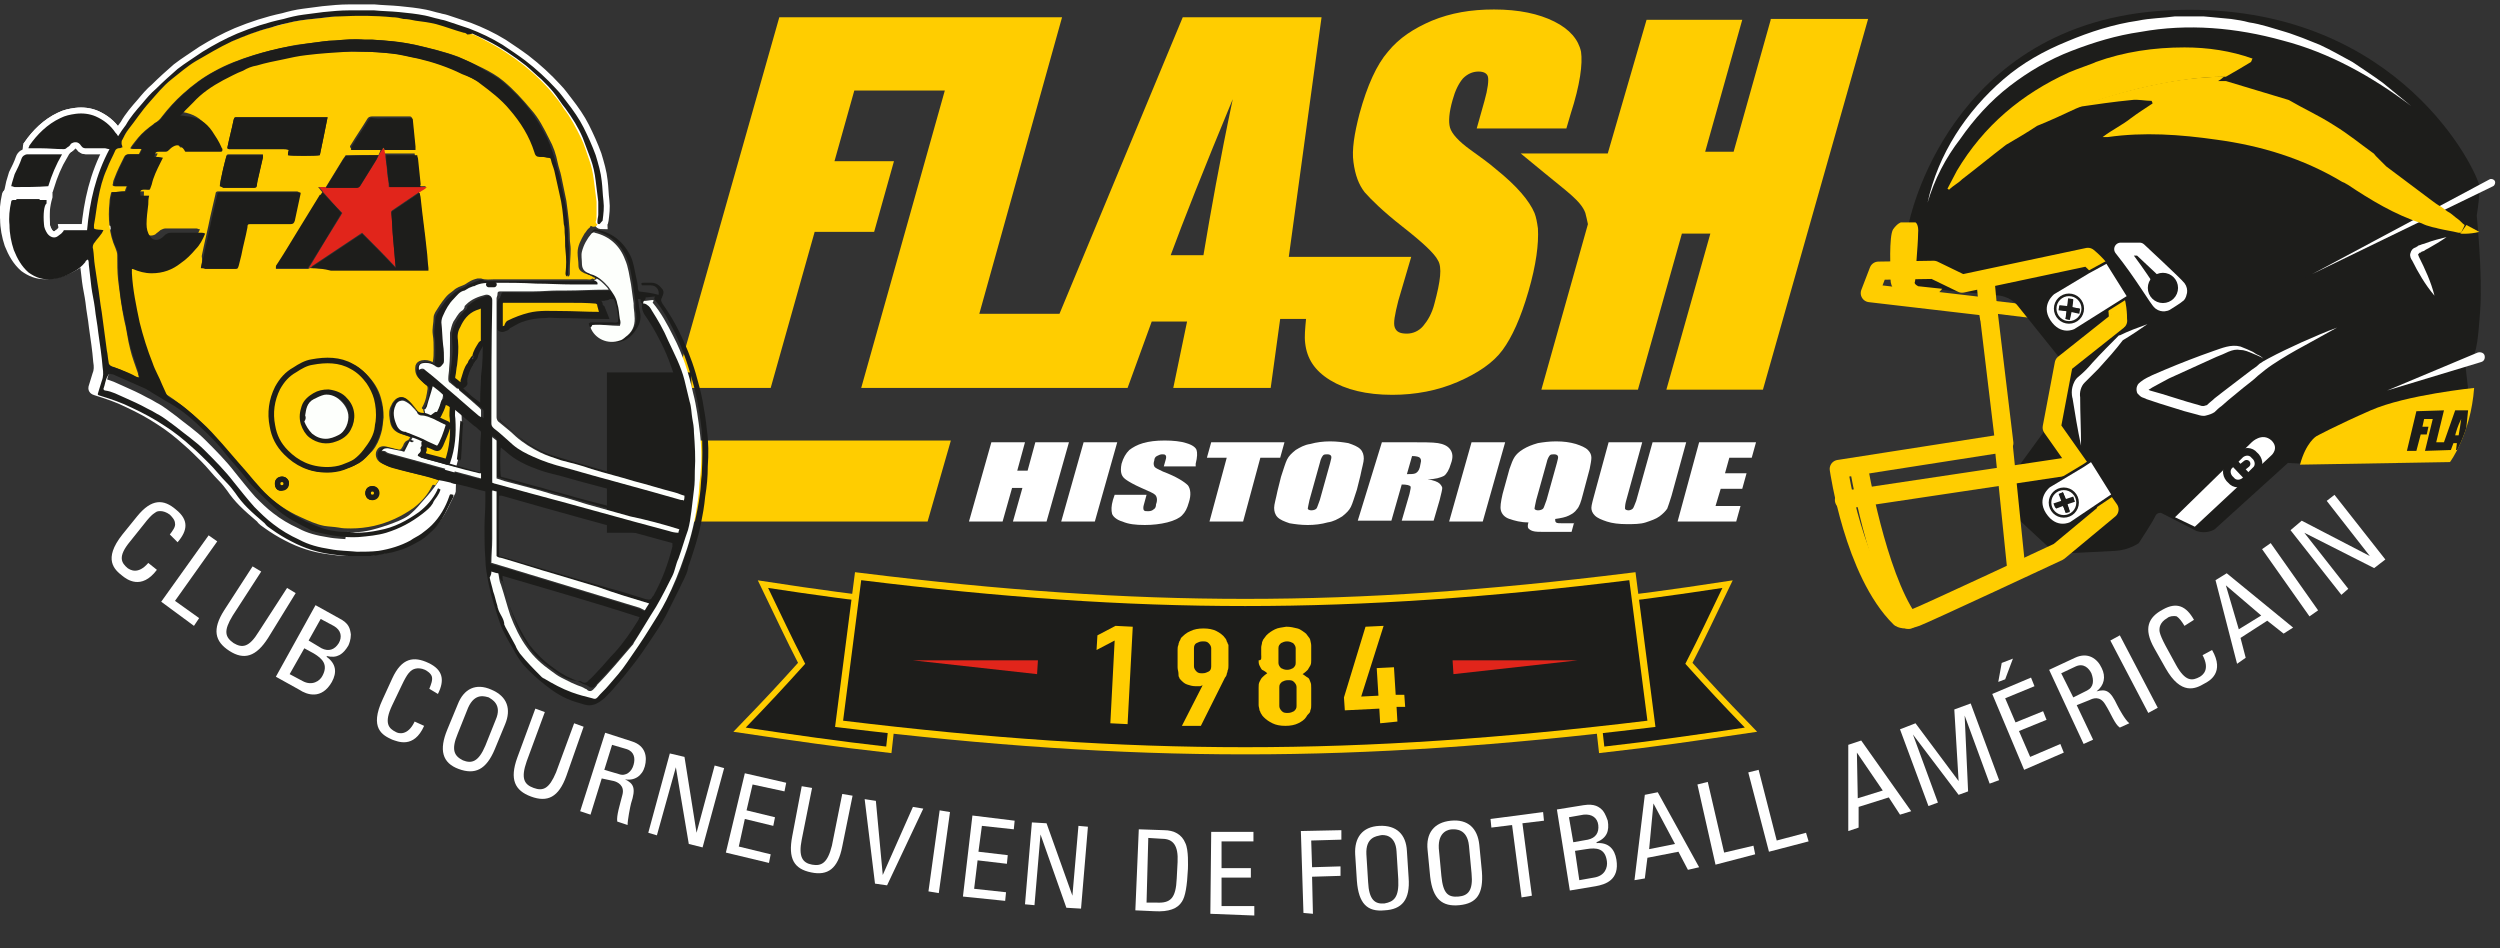 <?xml version="1.0" encoding="UTF-8"?> <svg xmlns="http://www.w3.org/2000/svg" xmlns:xlink="http://www.w3.org/1999/xlink" version="1.1" id="Calque_1" x="0px" y="0px" viewBox="0 0 290 110" style="enable-background:new 0 0 290 110;" xml:space="preserve"><rect x="0" y="0" width="290" height="110" fill="#333333" stroke="none"/> <style type="text/css"> .st0{fill:none;stroke:#FFFFFF;stroke-width:1.379;stroke-miterlimit:10;} .st1{fill:#1D1D1B;stroke:#FFFFFF;stroke-width:1.379;stroke-miterlimit:10;} .st2{fill:#FFCD00;} .st3{fill:none;stroke:#FFCD00;stroke-width:2.11;stroke-linecap:round;stroke-linejoin:round;stroke-miterlimit:10;} .st4{fill:#1D1D1B;} .st5{fill:#FFFFFF;} .st6{fill:#FFFFFF;stroke:#1D1D1B;stroke-width:0.301;stroke-miterlimit:10;} .st7{fill:none;stroke:#1D1D1B;stroke-width:1.608;stroke-linecap:round;stroke-linejoin:round;stroke-miterlimit:10;} .st8{fill:none;stroke:#FFFFFF;stroke-width:1.507;stroke-linecap:round;stroke-linejoin:round;stroke-miterlimit:10;} .st9{fill:none;stroke:#1D1D1B;stroke-width:1.507;stroke-linecap:round;stroke-linejoin:round;stroke-miterlimit:10;} .st10{fill:none;stroke:#1D1D1B;stroke-width:0.301;stroke-miterlimit:10;} .st11{clip-path:url(#SVGID_2_);} .st12{fill:none;stroke:#1D1D1B;stroke-width:0.887;stroke-miterlimit:10;} .st13{fill:none;stroke:#1D1D1B;stroke-width:0.887;stroke-linecap:round;stroke-linejoin:round;stroke-miterlimit:10;} .st14{fill:#1D1D1B;stroke:#FFCD00;stroke-width:1.379;stroke-miterlimit:10;} .st15{fill:#1D1D1B;stroke:#FFCD00;stroke-width:1.662;stroke-miterlimit:10;} .st16{fill:#E1251B;} .st17{fill:#FDFFFC;} .st18{fill:#FFCD00;stroke:#1D1D1B;stroke-width:0.648;stroke-linecap:round;stroke-linejoin:round;} </style> <g> <path class="st0" d="M12.1,42.9c-0.3,0.5-0.3,1-0.5,1.5c0,0.1,0.1,0.2,0.2,0.2c0.8,0.1,1.5,0.5,2.2,0.8c0.9,0.4,1.8,0.8,2.7,1.3 c0.4,0.2,0.8,0.4,1.1,0.6c0.8,0.4,1.5,1,2.2,1.5c1.1,0.9,2.3,1.7,3.3,2.7c1.2,1.2,2.4,2.4,3.4,3.7c0.8,1,1.6,2,2.4,2.9 c0.7,0.7,1.4,1.4,2.2,2c0.9,0.7,1.9,1.3,3,1.8c1.1,0.6,2.3,0.9,3.6,1.1c1,0.2,2.1,0.2,3.1,0.3c0.8,0,1.7,0,2.5-0.1 c1.3-0.2,2.6-0.6,3.7-1.2c0.4-0.3,0.9-0.5,1.3-0.8c0.4-0.3,0.8-0.6,1.2-1c0.9-0.9,1.6-2.1,2-3.3c0.1-0.3,0.1-0.3,0.5-0.2 c0,0.1,0,0.3-0.1,0.4c-0.3,0.6-0.6,1.2-0.9,1.8c-0.4,0.8-1,1.6-1.7,2.2c-0.4,0.4-0.9,0.8-1.5,1.1c-0.7,0.4-1.5,0.8-2.3,1 c-0.6,0.2-1.2,0.3-1.8,0.4c-0.5,0.1-0.9,0.2-1.4,0.2c-0.8,0-1.5,0-2.3,0c-0.7,0-1.4-0.1-2.1-0.2c-1.6-0.2-3.2-0.7-4.7-1.5 c-0.8-0.4-1.6-0.9-2.3-1.4c-0.3-0.2-0.6-0.4-0.8-0.7c-0.7-0.6-1.4-1.2-2-1.8c-0.5-0.5-1-1.1-1.4-1.7c-0.3-0.4-0.6-0.8-1-1.2 c-0.7-0.7-1.3-1.5-2-2.2c-0.7-0.7-1.4-1.4-2.1-2c-1-0.9-2-1.7-3.1-2.4c-1.2-0.8-2.5-1.5-3.8-2.1c-1.2-0.6-2.4-1-3.7-1.4 c-0.3-0.1-0.3-0.1-0.2-0.4c0.1-0.4,0.3-0.9,0.4-1.3c0.2-0.5,0.2-1,0.1-1.6c-0.1-1.3-0.3-2.6-0.5-4c-0.1-1-0.3-1.9-0.4-2.9 c-0.1-0.8-0.3-1.6-0.4-2.4c-0.1-0.9-0.2-1.7-0.3-2.6c0-0.2,0-0.4-0.1-0.6c-0.2,0.1-0.3,0.2-0.3,0.3c-0.4,0.5-0.9,0.9-1.5,1.2 c-0.9,0.5-1.8,0.8-2.8,0.8c-0.9,0-1.6-0.3-2.3-0.8c-0.8-0.7-1.3-1.6-1.7-2.6c-0.3-0.9-0.5-1.9-0.5-2.9c-0.1-0.9,0-1.8,0.2-2.7 c0-0.2,0.2-0.2,0.3-0.2c0.6,0,1.3,0,1.9,0c0.5,0,0.9,0,1.4,0c0.2,0,0.3,0,0.5,0c0,0.2,0,0.3,0,0.4C5.1,23.8,5,24.9,5.1,26 c0,0.4,0.2,0.8,0.4,1.1c0.3,0.4,0.8,0.6,1.2,0.3c0.1-0.1,0.3-0.2,0.4-0.3c0.1-0.1,0.3-0.3,0.3-0.4c0.9,0,1.8,0,2.7,0 c0.3-3.3,1-6.4,2.6-9.4c-0.2,0-0.4-0.1-0.5-0.1c-0.7,0-1.5,0-2.2,0c-0.2,0-0.4,0-0.6-0.3c-0.3-0.5-0.8-0.5-1.2-0.2 C8.2,16.8,8,17,7.8,17.1c-0.1,0.1-0.2,0.2-0.4,0.2c-0.9,0-1.8-0.1-2.7-0.1c-0.4,0-0.9,0-1.4,0c0-0.1,0.1-0.2,0.1-0.3 c0.9-1.3,2.1-2.5,3.6-3.2c0.6-0.3,1.1-0.4,1.8-0.5c0.8-0.1,1.6,0,2.3,0.3c0.9,0.4,1.7,1,2.3,1.9c0.1,0.1,0.2,0.2,0.3,0.4 c0.3-0.5,0.6-0.9,0.9-1.3c0.5-0.9,1.2-1.7,1.9-2.5c0.5-0.6,1-1.2,1.6-1.7c0.8-0.8,1.7-1.6,2.5-2.3c0.9-0.7,1.9-1.3,2.9-2 c1.3-0.8,2.6-1.5,4-2.1c1.7-0.7,3.5-1.3,5.4-1.7c0.7-0.2,1.5-0.4,2.3-0.5c0.8-0.1,1.6-0.2,2.3-0.3c1-0.1,2-0.2,3-0.2 c0.7,0,1.4,0,2.2,0c0.2,0,0.5,0,0.7,0c1,0.1,1.9,0.1,2.9,0.2c1,0.1,2,0.2,3,0.4c0.5,0.1,1.1,0.3,1.6,0.4c0.3,0.1,0.5,0.1,0.8,0.2 c0.9,0.3,1.8,0.6,2.7,0.9c1.3,0.5,2.6,1.1,3.9,1.9c0.9,0.6,1.8,1.2,2.6,1.8c1.3,1,2.5,2.1,3.6,3.3c0.5,0.5,0.9,1.1,1.3,1.6 c0.7,0.9,1.4,1.9,1.9,2.9c0.5,1,1,2.1,1.4,3.2c0.3,1,0.6,2,0.7,3c0.1,0.8,0.1,1.5,0.2,2.3c0.1,0.8,0,1.5-0.1,2.3 c0,0.1-0.1,0.2-0.1,0.3c-0.2,0-0.2-0.1-0.2-0.3c0-0.3,0.1-0.6,0.1-0.8c0-0.2,0-0.5,0-0.7c0-0.3,0-0.5,0-0.8 c-0.1-0.8-0.2-1.6-0.3-2.4c-0.1-0.9-0.3-1.8-0.6-2.6c-0.3-0.8-0.6-1.6-0.9-2.4c-0.5-1.2-1.2-2.3-2-3.4c-0.5-0.6-0.9-1.3-1.4-1.9 c-0.4-0.5-0.9-1-1.4-1.5c-0.6-0.5-1.2-1.1-1.8-1.6c-1.4-1.1-2.9-2.1-4.5-2.9c-0.6-0.3-1.1-0.5-1.7-0.8C54.5,4,54.3,4,54.2,4 c-0.1-0.1-0.2-0.2-0.4-0.2c-1.1-0.3-2.1-0.7-3.2-1c-0.8-0.2-1.6-0.3-2.4-0.4c-0.5-0.1-0.9-0.2-1.4-0.2C46.4,2.1,46,2,45.5,2 c-2-0.2-4-0.2-6-0.1c-0.8,0-1.5,0.1-2.3,0.2c-1,0.1-2.1,0.2-3.1,0.4c-0.9,0.2-1.8,0.4-2.7,0.7c-1.6,0.4-3.1,1-4.5,1.6 c-1.5,0.7-2.8,1.5-4.2,2.3c-1,0.6-1.9,1.4-2.8,2.1c-1,0.8-1.8,1.8-2.6,2.7c-0.9,1-1.6,2.1-2.4,3.1c-0.3,0.4-0.5,0.8-0.7,1.2 c-0.1,0.1-0.1,0.3-0.1,0.4c0,0.2,0.1,0.3,0.1,0.5c-0.1,0-0.2,0.1-0.4,0.1c-0.2,0-0.3,0.1-0.4,0.2c-0.3,0.7-0.7,1.4-1,2.2 c-0.5,1.1-0.8,2.3-1,3.4c-0.2,1-0.3,2.1-0.5,3.1c0,0.1,0,0.3,0,0.4c0.3,0.2,0.7,0.1,1.1,0.2c-0.1,0.2-0.2,0.4-0.3,0.5 c-0.2,0.3-0.5,0.6-0.7,0.9c-0.2,0.2-0.3,0.5-0.2,0.8c0.1,0.6,0.1,1.3,0.2,1.9c0.1,0.7,0.2,1.4,0.3,2c0.2,1.1,0.3,2.3,0.5,3.4 c0.2,1.5,0.4,3,0.6,4.5c0.1,0.4,0.1,0.8,0.2,1.3L12.1,42.9z"></path> <path class="st1" d="M12.8,17.3c-0.2,0-0.4-0.1-0.5-0.1c-0.7,0-1.5,0-2.2,0c-0.2,0-0.4,0-0.6-0.3c-0.3-0.5-0.8-0.5-1.2-0.2 C8.2,16.8,8,17,7.8,17.1c-0.1,0.1-0.2,0.2-0.4,0.2c-0.9,0-1.8-0.1-2.7-0.1c-0.4,0-0.9,0-1.4,0c0-0.1,0.1-0.2,0.1-0.3 c0.9-1.3,2.1-2.5,3.6-3.2c0.6-0.3,1.1-0.4,1.8-0.5c0.8-0.1,1.6,0,2.3,0.3c0.9,0.4,1.7,1,2.3,1.9c0.1,0.1,0.2,0.2,0.3,0.4L12.8,17.3 z"></path> <path class="st1" d="M10.2,29.3c-0.2,0.1-0.3,0.2-0.3,0.3c-0.4,0.5-0.9,0.9-1.5,1.2c-0.9,0.5-1.8,0.8-2.8,0.8 c-0.9,0-1.6-0.3-2.3-0.8c-0.8-0.7-1.3-1.6-1.7-2.6c-0.3-0.9-0.5-1.9-0.5-2.9c-0.1-0.9,0-1.8,0.2-2.7c0-0.2,0.2-0.2,0.3-0.2 c0.6,0,1.3,0,1.9,0c0.5,0,0.9,0,1.4,0c0.2,0,0.3,0,0.5,0c0,0.2,0,0.3,0,0.4C5.1,23.8,5,24.9,5.1,26c0,0.4,0.2,0.8,0.4,1.1 c0.3,0.4,0.8,0.6,1.2,0.3c0.1-0.1,0.3-0.2,0.4-0.3c0.1-0.1,0.3-0.3,0.3-0.4c0.9,0,1.8,0,2.7,0L10.2,29.3z"></path> <path class="st1" d="M7.2,17.9c-0.7,1.2-1.2,2.4-1.6,3.7c-1.3,0.1-2.6,0.1-3.9,0.1c-0.1,0-0.2-0.1-0.4-0.1c0.1-0.5,0.3-1,0.4-1.4 C2,19.6,2.3,19,2.5,18.4c0.1-0.3,0.4-0.5,0.7-0.5c1.2,0,2.3,0,3.5,0C6.9,17.9,7,17.9,7.2,17.9z"></path> <g> <polygon class="st2" points="223.7,34 235.6,35.4 235.7,36.9 222.6,35.3 "></polygon> <g> <g> <path class="st3" d="M215.6,54.1c0,0,2.1,12.5,5.8,17.8"></path> <path class="st4" d="M221.4,26c0,0,4.5-23.5,30.1-24.8s35.3,17.4,36.1,20.3c0,0,0.1,1.1-0.3,3.5c0,0,0.7,6.9,0.4,11 s-0.4,5.4-1.7,6.5l0.3,2.6l-1.9,7.8l-17.2,0.9l-1.8-0.1l-8.5,7.7c0,0-0.9,0.6-2.1,0.2l-4.1-2.1c0,0-0.5-0.1-0.7,0.4 c-0.2,0.5-1.9,3.1-1.9,3.1s-1.1,0.8-2.7,0.9c-1.5,0.1-6.2,0.3-6.2,0.3s-0.9-0.2-1.3-0.5c-0.4-0.3-5.6-5.2-5.6-5.2s0-2,0.4-2.4 l4.3-5.9l1.6-5.1l1.5-2.1l-6.1-7.6c0,0-0.7-0.9-2-1.1l-10-1l-0.5-0.3L221.4,26z"></path> <path class="st4" d="M254.3,39l-10.9,4.8c0,0-0.4,0.2-0.5,0.4c-0.1,0.3,0,0.7,0,0.7l0.9,7.1l13.8,3.7L283.8,39l3-6l-6.6-6.2 L254.3,39z"></path> <polygon class="st4" points="286.3,22.6 254.6,38.8 285.3,25.9 "></polygon> <g> <path class="st5" d="M223.6,23.5c1.2-5.6,4.5-10.6,8.8-14.3c2.2-1.9,4.7-3.3,7.4-4.4c2.6-1.1,5.4-2,8.2-2.4 c1.4-0.3,2.9-0.3,4.3-0.5l2.2,0l1.1,0l1.1,0.1l2.1,0.2c0.7,0.1,1.4,0.2,2.1,0.4c1.4,0.2,2.8,0.7,4.2,1.1c0.7,0.2,1.4,0.5,2,0.7 l2,0.8c1.3,0.6,2.5,1.3,3.8,2c1.2,0.8,2.4,1.6,3.5,2.4c1.1,0.9,2.2,1.8,3.3,2.7c-4.5-3.4-9.5-6.2-14.9-7.6 c-5.4-1.5-11-2-16.5-1c-2.8,0.4-5.4,1.2-8,2.2c-2.6,1-5,2.4-7.2,4.1c-2.2,1.7-4.1,3.8-5.7,6.1 C225.7,18.3,224.4,20.8,223.6,23.5z"></path> </g> <polygon class="st4" points="231.1,20.3 234,22 243.3,20.8 233.9,23.7 232.1,23.6 229.6,21.7 230.3,20.5 "></polygon> <polygon class="st4" points="249.1,45.7 255.2,47.6 256.5,47.4 263.1,42 259.6,40.3 258.4,40.5 255.1,41.8 249.3,44.4 248.5,45 "></polygon> <g> <path class="st5" d="M271.1,38l-3.8,2.1c-1.3,0.7-2.5,1.4-3.7,2.2c-0.6,0.4-1.1,0.8-1.7,1.3c-0.5,0.5-1.1,0.9-1.7,1.4l-1.7,1.4 l-0.8,0.7c-0.3,0.2-0.6,0.5-0.7,0.6l-0.1,0.1l0,0c-0.3,0.2-0.6,0.3-1,0.4c-0.3,0.1-0.7,0-1-0.1l-1.5-0.4l-2.9-0.9l-1.5-0.5 l-0.2-0.1c-0.1,0-0.2-0.1-0.3-0.1c-0.2-0.1-0.3-0.2-0.5-0.4c-0.2-0.2-0.2-0.7-0.1-0.9c0.1-0.3,0.3-0.4,0.4-0.5 c0.5-0.4,1-0.6,1.4-0.8l1.4-0.6c1.9-0.8,3.7-1.5,5.7-2.2c0.9-0.3,2-0.8,3.1-0.5c0.5,0.2,1,0.4,1.4,0.6c0.2,0.1,0.4,0.3,0.7,0.4 c0.2,0.1,0.5,0.3,0.6,0.5c-0.1-0.2-0.4-0.3-0.6-0.4l-0.7-0.3c-0.5-0.2-0.9-0.4-1.4-0.4c-0.5-0.1-0.9,0-1.4,0.2 c-0.4,0.2-0.9,0.4-1.4,0.6c-1.8,0.8-3.7,1.7-5.5,2.5l-1.3,0.7c-0.4,0.2-0.9,0.5-1.2,0.7c-0.1,0.1-0.1,0.1-0.1,0.1 c0,0,0-0.2,0-0.2c0,0,0,0,0.1,0c0,0,0.1,0,0.1,0l0.2,0.1l1.4,0.4l2.9,0.9l1.4,0.4c0.3,0.1,0.3,0.1,0.5,0.1 c0.1,0,0.3-0.1,0.4-0.1L256,47c0.4-0.4,0.6-0.5,0.9-0.8l0.9-0.7l1.7-1.3l1.7-1.3c0.3-0.2,0.6-0.4,0.9-0.7 c0.3-0.2,0.6-0.4,1-0.6c1.3-0.7,2.6-1.3,3.9-1.9C268.4,39.1,269.7,38.5,271.1,38z"></path> </g> <g> <path class="st5" d="M289.2,21.6l-21,10.2l20.6-11c0.2-0.1,0.5,0,0.6,0.2C289.5,21.2,289.4,21.5,289.2,21.6 C289.2,21.6,289.2,21.6,289.2,21.6z"></path> </g> <line class="st3" x1="230.3" y1="32.4" x2="230.7" y2="36.7"></line> <line class="st3" x1="232.4" y1="51.4" x2="233.9" y2="66.1"></line> <path class="st3" d="M242.2,29.8l-14.6,3.1l-3.3-1.6l-6.4,0.1l-1,2.6l13.7,1.6l1.9,15.8l-19.2,3c0,0,1.7,12,7.1,17.3 c0,0,0.6,0.4,1.9-0.1s16.5-7.6,16.5-7.6l5.9-4.9l-6.7-9.5l1.4-7.4l6.3-5C245.6,37.3,246.2,33.1,242.2,29.8z"></path> <path class="st4" d="M270.7,8.7c0,0,3.8,1.5,7.9,5.7c0,0,0.6,0.5-0.1,1.2l-2.2,2.2c0,0-0.3,0.2-0.5-0.1s-1.9-3.3-4.9-8.2 C270.9,9.4,270.4,8.7,270.7,8.7z"></path> <line class="st3" x1="240.6" y1="54" x2="213.9" y2="58"></line> <g> <path class="st5" d="M283.8,27.5c-0.7,0.5-1.4,0.9-2.1,1.3c-0.2,0.1-0.4,0.2-0.5,0.3l-0.3,0.1l-0.1,0.1l-0.1,0 c-0.1,0.1-0.2,0.2-0.2,0.2c0,0,0,0.1,0.1,0.3c0.7,1.4,1.4,2.9,1.8,4.5c-1.1-1.3-1.9-2.7-2.6-4.1c-0.1-0.1-0.3-0.5-0.2-0.8 c0.1-0.4,0.3-0.6,0.6-0.7c0.1,0,0.1-0.1,0.2-0.1l0.1-0.1l0.3-0.1c0.2-0.1,0.4-0.1,0.6-0.2C282.2,27.9,283,27.7,283.8,27.5z"></path> </g> <path class="st6" d="M242.2,31.6l-4,2.4c0,0-1.7,1.3-0.5,3.2c1.3,2,3,1.1,3,1.1l6.2-3.9l-2.5-4L242.2,31.6z"></path> <path class="st6" d="M241.7,54l-4,2.4c0,0-1.7,1.3-0.5,3.2c1.3,2,3,1.1,3,1.1l4.9-3.3l-2.5-4L241.7,54z"></path> <path class="st2" d="M266.8,53.9l17.4-0.3c0,0,2.4-3.2,2.8-8.6c0,0-7.9,0.8-12,2.6c-4.1,1.8-6.3,3-6.3,3S267.5,51.3,266.8,53.9z "></path> <path class="st7" d="M245.9,29.1l2.2,0c0,0,4.3,4,4.6,4.4c0.3,0.4,0.1,0.8,0,1c-0.2,0.2-1.5,1-1.5,1s-0.4,0.2-0.8-0.1 C249.9,35,248.4,32.1,245.9,29.1z"></path> <path class="st8" d="M246,28.9l2.2,0c0,0,4.3,4,4.6,4.4s0.1,0.8,0,1c-0.2,0.2-1.5,1-1.5,1s-0.4,0.2-0.8-0.1S248.4,31.9,246,28.9 z"></path> <circle class="st9" cx="250.9" cy="33.4" r="1"></circle> <g> <path class="st5" d="M241.4,51.7c-0.4-1.9-0.7-3.7-1-5.6l0,0.1c-0.1-0.5-0.1-0.9,0-1.3c0.1-0.4,0.3-0.9,0.7-1.2 c0.6-0.5,1.1-1,1.6-1.6c1-1.1,2.1-2.2,3.1-3.2l0,0c0,0,0,0,0.1,0c1-0.5,2.1-0.9,3.2-1.3c-1,0.7-1.9,1.3-2.9,1.9l0.1-0.1 c-0.9,1.2-1.9,2.3-2.9,3.4c-0.5,0.5-1.1,1.1-1.6,1.6c-0.4,0.4-0.6,1.1-0.5,1.7l0,0.1C241.3,47.9,241.4,49.8,241.4,51.7z"></path> </g> <g> <path class="st5" d="M287.8,42l-10.9,3.3l10.5-4.4c0.3-0.1,0.7,0,0.8,0.3C288.3,41.5,288.2,41.9,287.8,42 C287.8,42,287.8,42,287.8,42z"></path> </g> <g> <path class="st2" d="M275.2,17.7c0.2,0.1,0.3,0.3,0.4,0.4l0.4,0.4l0.2,0.2c0.1,0.1,0.5,0.5,0.6,0.6c1.7,1.3,3.5,2.6,5.2,3.9 c0.4,0.3,0.8,0.6,1.2,0.8c0.3,0.2,0.6,0.5,1,0.7c0.3,0.2,0.6,0.5,0.9,0.7c0.3,0.2,0.5,0.5,0.8,0.7c-0.1,0.3-0.3,0.6-0.4,0.9 c-0.1,0-0.2,0-0.3,0c-0.8-0.2-1.6-0.3-2.4-0.5c-0.3-0.1-0.5-0.1-0.8-0.2c-0.4-0.1-0.7-0.2-1.1-0.4c-3.1-1-5.9-2.7-8.6-4.5 c-0.1,0-0.1-0.1-0.2-0.1c-0.1-0.1-0.2-0.1-0.4-0.2c-4.5-2.7-9.4-4.2-14.6-4.9c-4.2-0.6-8.4-0.9-12.6-0.3c-0.1,0-0.3,0-0.6,0 c1.2-0.9,2.3-1.4,3.3-2.2c0.8-0.6,1.6-1.1,2.5-1.7c0-0.1-0.1-0.2-0.1-0.3c-0.8,0-1.6-0.2-2.3-0.1c-2.1,0.2-4.1,0.5-6.2,0.8 c0.3-0.1,0.5-0.3,0.8-0.4c1.9-0.6,3.9-1.2,5.9-1.7c3.3-0.8,6.7-1.4,10.2-1.4c-0.2,0.1-0.3,0.3-0.7,0.5c0.4,0,0.7,0,0.9,0 c2.4,0.7,4.9,1.5,7.3,2.2c1.7,1,3.5,1.8,5.2,2.9C272.5,15.6,273.8,16.7,275.2,17.7z"></path> <path class="st2" d="M232.7,16.8c-1.7,1.3-3.4,2.7-5.1,4c-0.5,0.5-1,0.7-1.5,1.2c-0.1,0-0.1-0.1-0.2-0.1 c0.4-0.8,0.7-1.3,1.1-2.1c3.1-5.2,7.5-8.9,13-11.4c0.9-0.4,3-1.1,3.1-1.2c3.3-1.2,6.8-1.7,10.3-1.7c2.7,0,5.4,0.4,7.9,1.3 c-0.1,0.1-0.1,0.3-0.2,0.4c-1,0.6-2,1.2-2.9,1.7c-3.4,0-6.8,0.6-10.2,1.4c-2,0.5-3.9,1.1-5.9,1.7c-0.3,0.1-0.6,0.3-0.8,0.4l0,0 c-0.2,0.1-0.3,0.1-0.5,0.2c-1.5,0.7-3,1.4-4.5,2C235.1,15.4,233.9,16.1,232.7,16.8z"></path> <path class="st2" d="M285.4,27.1c0,0,1,0.1,2.2-0.2l-1.5-0.8L285.4,27.1z"></path> </g> <g> <circle class="st10" cx="240" cy="35.8" r="1.6"></circle> <polygon class="st4" points="241.3,35.8 240.4,35.7 240.5,34.8 240,34.7 239.8,35.6 238.9,35.5 238.8,36 239.8,36.1 239.6,37 240.1,37.1 240.3,36.2 241.2,36.4 "></polygon> <polygon class="st4" points="241.2,35.8 240.3,35.6 240.5,34.7 239.9,34.6 239.8,35.5 238.9,35.4 238.8,35.9 239.7,36.1 239.6,37 240.1,37.1 240.2,36.1 241.1,36.3 "></polygon> </g> <g> <circle class="st10" cx="239.4" cy="58.3" r="1.6"></circle> <polygon class="st4" points="240.7,58.2 240.5,57.7 239.7,58 239.3,57.1 238.9,57.3 239.2,58.2 238.3,58.5 238.5,59 239.3,58.7 239.7,59.5 240.1,59.4 239.8,58.5 "></polygon> <polygon class="st4" points="240.6,58.1 240.5,57.6 239.6,57.9 239.3,57.1 238.8,57.3 239.1,58.1 238.2,58.4 238.4,58.9 239.3,58.6 239.6,59.5 240.1,59.3 239.8,58.4 "></polygon> </g> <path class="st2" d="M220,33.9c0,0-0.7-0.5-0.7-1.5c0-1-0.2-5,0.3-5.8c0.5-0.7,0.9-0.8,0.9-0.8l1.7,0c0,0,0.4,0.2,0.3,1.3 c0,0.6-0.1,2-0.2,3.3c0,0-0.7,0-0.8,0.8c-0.1,0.6,0.7,0.8,0.7,0.8c0,0.5-0.1,0.8-0.1,0.8s0,0.2,0.4,0.4l2.8,0.3l-0.8,0.9"></path> </g> <g> <defs> <path id="SVGID_1_" d="M266.8,53.9l17.4-0.3c0,0,2.4-3.2,2.8-8.6c0,0-7.9,0.8-12,2.6c-4.1,1.8-6.3,3-6.3,3 S267.5,51.3,266.8,53.9z"></path> </defs> <clipPath id="SVGID_2_"> <use xlink:href="#SVGID_1_" style="overflow:visible;"></use> </clipPath> <g class="st11"> <path class="st4" d="M291.5,47.5l-0.4,1.6l-0.3,0l0.4-1.6l-1.1,0l-0.4,1.7l-1,0l0.3,0.2c0.2,0.2,0.4,0.3,0.5,0.5 c0,0,0,0.1,0,0.1l-0.5,2l1.1,0l0.5-1.9l0.3,0l-0.5,1.9l1.1,0l1.1-4.6L291.5,47.5z"></path> <path class="st4" d="M289.4,47.9c0-0.2-0.1-0.3-0.3-0.4c-0.2-0.1-0.4-0.1-0.7-0.1c-0.3,0-0.5,0.1-0.7,0.1 c-0.2,0.1-0.4,0.2-0.5,0.4c-0.1,0.2-0.2,0.4-0.3,0.8c-0.1,0.2-0.1,0.4-0.1,0.6c0,0.2,0.1,0.3,0.1,0.4c0.1,0.1,0.2,0.2,0.4,0.4 c0.2,0.2,0.4,0.3,0.4,0.4c0,0.1,0,0.3,0,0.5c0,0.1-0.1,0.2-0.1,0.3c0,0.1-0.1,0.1-0.2,0.1c-0.1,0-0.1,0-0.1-0.1 c0,0,0-0.2,0-0.3l0.1-0.5l-1.4,0l0.3-2.9l-1.5,0l-1.3,3.7l-0.9,0l0.9-3.7l-3.2,0.1l-1.1,4.6l1.1,0l0.5-1.9l0.7,0l0.2-0.9 l-0.7,0l0.2-0.9l1,0l-0.9,3.7l3-0.1l0.3-0.8l0.4,0l-0.1,0.8l1.1,0l0.1-0.9l0.3,0c0,0.1,0,0.2,0,0.3c0,0.2,0.1,0.3,0.3,0.5 c0.2,0.1,0.4,0.2,0.7,0.2c0.3,0,0.5-0.1,0.7-0.2c0.2-0.1,0.4-0.2,0.5-0.4c0.1-0.2,0.2-0.4,0.3-0.7c0.1-0.3,0.1-0.6,0.1-0.8 c0-0.1,0-0.1,0-0.2c-0.1-0.1-0.2-0.3-0.4-0.5c-0.1-0.1-0.2-0.1-0.3-0.2c-0.1-0.1-0.2-0.2-0.2-0.3c0-0.1,0-0.2,0-0.3 c0-0.1,0.1-0.2,0.1-0.3c0-0.1,0.1-0.1,0.2-0.1c0.1,0,0.1,0,0.1,0.1c0,0,0,0.1,0,0.3l-0.1,0.3l1,0l0-0.2 C289.4,48.3,289.4,48,289.4,47.9z M285.2,50.5l-0.4,0c0.1-0.4,0.3-1.1,0.7-1.9C285.4,49.3,285.3,50,285.2,50.5z"></path> </g> </g> <path class="st5" d="M252.3,60l8.9-8.7c0,0,1.2-1.2,2.3-0.2c0.9,0.9,0,1.7,0,1.7l-8.9,8.3L252.3,60z"></path> <g> <path class="st12" d="M261.6,54.6l-1.2,1.2c-0.5,0.4-1.2,0.4-1.6-0.1l-0.2-0.2c-0.4-0.5-0.4-1.2,0.1-1.6l1.2-1.2 c0.5-0.4,1.2-0.4,1.6,0.1l0.2,0.2C262.1,53.5,262.1,54.2,261.6,54.6z"></path> <g> <line class="st12" x1="259" y1="53.5" x2="260.8" y2="55.4"></line> <line class="st13" x1="260.1" y1="54.2" x2="260.6" y2="53.8"></line> </g> </g> </g> </g> <g> <g> <polygon class="st2" points="76.6,51.1 110.3,51.1 107.6,60.5 73.9,60.5 "></polygon> <g> <path class="st2" d="M205.4,2.3l-4.3,15.3h-3.3l4.3-15.3H191l-4.5,15.5h-10.1l2.8,2.3c2.4,2,4.2,3.2,4.7,4.6 c0.1,0.4,0.2,0.8,0.3,1.3l-5.4,19.2H190l5.1-18.1h3.3l-5.1,18.1h11.2l12.2-43H205.4z"></path> <path class="st2" d="M183.4,6c-0.3-1.4-1.3-2.6-3.1-3.5c-1.8-0.9-4.1-1.4-7-1.4c-2.7,0-5,0.4-7.2,1.3c-2.1,0.9-3.8,2-5.1,3.6 c-1.3,1.5-2.4,3.9-3.3,7.2c-0.6,2.3-0.9,4.2-0.7,5.6c0.2,1.5,0.6,2.6,1.3,3.5c0.7,0.8,2.1,2.2,4.4,4c2.3,1.8,3.7,3.1,4.1,3.9 c0.5,0.8,0.3,2.4-0.4,5c-0.3,1.2-0.8,2-1.3,2.6c-0.5,0.6-1.2,0.9-1.9,0.9c-0.8,0-1.2-0.2-1.4-0.7c-0.2-0.5,0-1.5,0.4-3.1 l1.5-5.1l-14.2,0L153.3,2h-16.1l-14.3,34.4h-9.3L123.2,2H90.4L78.2,45h11.2l5.1-18.1h6.9l2.3-8.2h-6.9l2.3-8.2h10.5L99.9,45 h30.9l2.8-7.7h4.1l-1.6,7.7h11.3l1.1-8h3c-0.1,1.1-0.2,2-0.1,2.8c0.2,1.8,1.1,3.2,2.9,4.3c1.8,1.1,4.2,1.7,7.2,1.7 c2.7,0,5.3-0.5,7.6-1.5c2.3-1,4.1-2.2,5.2-3.7c1.1-1.5,2.1-3.7,3-6.8c0.9-3.1,1.2-5.5,1.1-7.3c-0.1-0.7-0.2-1.3-0.4-1.8 c-0.6-1.4-2-3.1-4.5-5.1c-0.8-0.7-1.8-1.4-2.9-2.2c-1.4-1-2.2-1.9-2.4-2.6c-0.2-0.7-0.1-1.8,0.3-3.2c0.3-1.1,0.7-1.9,1.2-2.5 c0.5-0.5,1.1-0.8,1.8-0.8c0.6,0,1,0.2,1.1,0.6c0.1,0.4,0,1.4-0.4,2.8l-0.9,3.2h10.4l0.5-1.7C183.3,9.8,183.6,7.4,183.4,6z M139.6,29.6h-3.8c1.4-3.8,3.8-9.9,7.2-18.1C141.5,18.6,140.4,24.8,139.6,29.6z"></path> </g> </g> <g> <path class="st5" d="M124,51.3l-2.6,9.2h-3.9l1.1-3.9h-1.2l-1.1,3.9h-3.9l2.6-9.2h3.9l-0.9,3.3h1.2l0.9-3.3H124z"></path> <path class="st5" d="M129.6,51.3l-2.6,9.2h-3.9l2.6-9.2H129.6z"></path> <path class="st5" d="M138.7,54.1H135l0.2-0.7c0.1-0.3,0.1-0.5,0-0.6c-0.1-0.1-0.2-0.1-0.4-0.1c-0.2,0-0.4,0.1-0.6,0.2 c-0.2,0.1-0.3,0.3-0.3,0.5c-0.1,0.3-0.1,0.5,0,0.7c0.1,0.2,0.4,0.3,1,0.6c1.6,0.6,2.5,1.2,2.9,1.6c0.3,0.4,0.4,1.1,0.1,2 c-0.2,0.7-0.4,1.1-0.8,1.5c-0.3,0.3-0.9,0.6-1.7,0.8c-0.8,0.2-1.7,0.3-2.6,0.3c-1.1,0-1.9-0.1-2.6-0.4c-0.7-0.2-1.1-0.6-1.2-0.9 c-0.1-0.4-0.1-0.9,0.1-1.6l0.2-0.6h3.7l-0.3,1.1c-0.1,0.3-0.1,0.6,0,0.7c0.1,0.1,0.2,0.1,0.5,0.1c0.3,0,0.5-0.1,0.6-0.2 c0.2-0.1,0.3-0.3,0.3-0.6c0.2-0.5,0.1-0.9-0.1-1.1c-0.2-0.2-0.7-0.4-1.6-0.8c-0.9-0.4-1.4-0.7-1.7-0.9c-0.3-0.2-0.5-0.4-0.6-0.7 c-0.1-0.3-0.1-0.7,0-1.2c0.2-0.7,0.5-1.2,0.9-1.6c0.4-0.3,0.9-0.6,1.6-0.8c0.7-0.2,1.5-0.3,2.5-0.3c1,0,1.9,0.1,2.5,0.3 c0.7,0.2,1.1,0.5,1.2,0.8c0.1,0.3,0.1,0.8-0.1,1.6L138.7,54.1z"></path> <path class="st5" d="M149,51.3l-0.5,1.8h-2.3l-2,7.4h-3.9l2-7.4h-2.3l0.5-1.8H149z"></path> <path class="st5" d="M157.4,56.8c-0.3,0.9-0.5,1.6-0.7,2c-0.2,0.4-0.5,0.7-1,1.1c-0.5,0.3-1,0.6-1.7,0.7 c-0.7,0.2-1.5,0.3-2.3,0.3c-0.8,0-1.5-0.1-2.1-0.2c-0.6-0.2-1.1-0.4-1.4-0.7s-0.4-0.7-0.4-1.1s0.2-1,0.4-2l0.4-1.6 c0.3-0.9,0.5-1.6,0.7-2c0.2-0.4,0.5-0.7,1-1.1c0.5-0.3,1-0.6,1.7-0.7c0.7-0.2,1.5-0.3,2.3-0.3c0.8,0,1.5,0.1,2.1,0.2 c0.6,0.2,1.1,0.4,1.4,0.7c0.3,0.3,0.4,0.7,0.4,1.1c0,0.4-0.2,1-0.4,2L157.4,56.8z M154.3,53.7c0.1-0.4,0.2-0.7,0.1-0.8 c0-0.1-0.2-0.2-0.4-0.2c-0.2,0-0.4,0-0.5,0.1c-0.1,0.1-0.3,0.4-0.4,0.9l-1.2,4.3c-0.1,0.5-0.2,0.9-0.2,1c0,0.1,0.2,0.2,0.4,0.2 c0.3,0,0.5-0.1,0.6-0.2c0.1-0.1,0.2-0.5,0.4-1L154.3,53.7z"></path> <path class="st5" d="M160.3,51.3h2.8c1.9,0,3.1,0,3.7,0.1c0.6,0.1,1.1,0.3,1.4,0.7c0.3,0.4,0.4,0.9,0.1,1.7 c-0.2,0.7-0.5,1.2-0.8,1.4c-0.4,0.2-1,0.4-1.9,0.4c0.7,0.1,1.2,0.3,1.4,0.5c0.2,0.2,0.3,0.4,0.3,0.5c0,0.2-0.1,0.6-0.3,1.4 l-0.7,2.4h-3.7l0.9-3.1c0.1-0.5,0.2-0.8,0.1-0.9c-0.1-0.1-0.4-0.2-1-0.2l-1.2,4.2h-3.9L160.3,51.3z M163.8,52.9l-0.6,2.1 c0.4,0,0.8,0,1-0.1c0.2-0.1,0.4-0.3,0.5-0.7l0.1-0.5c0.1-0.3,0-0.5-0.1-0.6C164.6,53,164.3,52.9,163.8,52.9z"></path> <path class="st5" d="M174.6,51.3l-2.6,9.2h-3.9l2.6-9.2H174.6z"></path> <path class="st5" d="M182.6,60.6l-0.3,1.1h-3c-0.7,0-1.2,0-1.5-0.1c-0.3-0.1-0.4-0.2-0.5-0.3c-0.1-0.1-0.1-0.4,0-0.7 c-0.9,0-1.6-0.2-2.2-0.4s-0.9-0.6-1-1c-0.1-0.4,0-1,0.2-1.9l0.8-2.9c0.2-0.6,0.4-1.1,0.6-1.4c0.2-0.3,0.5-0.6,1-0.9 c0.5-0.3,1-0.5,1.7-0.7c0.6-0.1,1.3-0.2,2.1-0.2c0.9,0,1.6,0.1,2.3,0.3c0.6,0.2,1.1,0.4,1.4,0.7c0.3,0.3,0.4,0.6,0.4,0.9 c0,0.3-0.1,0.8-0.2,1.3l-0.8,3c-0.2,0.8-0.4,1.4-0.7,1.7c-0.2,0.3-0.5,0.5-0.9,0.7c-0.4,0.2-0.9,0.3-1.6,0.4c0,0.2,0,0.3,0.1,0.4 s0.4,0.1,0.8,0.1H182.6z M180.6,53.7c0.1-0.4,0.2-0.7,0.1-0.8c0-0.1-0.2-0.2-0.4-0.2c-0.2,0-0.4,0-0.5,0.1 c-0.1,0.1-0.3,0.4-0.4,0.9l-1.2,4.3c-0.1,0.5-0.2,0.9-0.2,1c0,0.1,0.2,0.2,0.4,0.2c0.3,0,0.5-0.1,0.6-0.2c0.1-0.1,0.2-0.5,0.4-1 L180.6,53.7z"></path> <path class="st5" d="M195.6,51.3l-1.7,6.2c-0.2,0.7-0.4,1.2-0.5,1.5c-0.2,0.3-0.5,0.6-0.9,0.9s-1,0.5-1.6,0.7 c-0.6,0.2-1.4,0.2-2.2,0.2c-0.9,0-1.7-0.1-2.3-0.3s-1.1-0.4-1.4-0.7c-0.3-0.3-0.4-0.6-0.4-0.9c0-0.3,0.2-1,0.5-2.1l1.5-5.5h3.9 l-1.9,6.9c-0.1,0.4-0.1,0.7-0.1,0.8c0,0.1,0.2,0.2,0.4,0.2c0.2,0,0.4-0.1,0.5-0.2c0.1-0.1,0.2-0.4,0.4-0.9l1.9-6.8H195.6z"></path> <path class="st5" d="M197.1,51.3h6.6l-0.5,1.8h-2.6l-0.5,1.8h2.5l-0.5,1.8h-2.5l-0.6,2h2.9l-0.5,1.8h-6.8L197.1,51.3z"></path> </g> </g> <rect x="70.4" y="43.2" class="st4" width="9.8" height="18.6"></rect> <g> <path class="st5" d="M19.7,62c0.3-0.4,0.7-0.9,0.6-1.3c0-0.4-0.4-0.8-0.6-1c-0.8-0.6-1.5-0.4-1.6-0.3c-0.1,0.1-0.4,0.1-1.4,1.4 l-1.6,2c-1.5,1.8-1,2.5-0.3,3.1c0.3,0.2,1.2,0.8,2.4-0.6l1,0.8c-1.8,2.4-3.5,1.1-4,0.7c-0.9-0.7-2.3-1.9,0-4.8l1.7-2.1 c1.7-2.1,3.1-2,4.5-0.8c1.5,1.2,1.4,2.4,0.2,3.8L19.7,62z"></path> <path class="st5" d="M18.7,69.8l5.5-7.7l1,0.7l-4.9,6.9l2.8,2l-0.6,0.9L18.7,69.8z"></path> <path class="st5" d="M29.3,65.7l1,0.6l-3.3,5.1c-1.1,1.8-0.9,2.5,0.1,3.2c1,0.6,1.8,0.5,2.9-1.3l3.3-5.1l1,0.6L31.1,74 c-1.4,2.2-2.8,2.6-4.5,1.5c-1.7-1.1-2-2.5-0.6-4.7L29.3,65.7z"></path> <path class="st5" d="M32,78.5l4.6-8.3l2.7,1.5c1.2,0.6,1.3,1.2,1.4,1.9c0,0.6-0.2,1.1-0.3,1.3c-0.6,1-1.3,1.5-2.5,1.2l0,0.1 c1.1,0.8,1.2,1.8,0.6,2.9c-1.2,2.1-2.9,1.5-3.8,0.9L32,78.5z M33.6,78.2l1.5,0.8c1.1,0.6,2,0,2.3-0.6c0.7-1.3,0-2-1-2.6l-1.1-0.6 L33.6,78.2z M35.8,74.3l1.5,0.9c0.8,0.4,1.5,0.2,2-0.6c0.4-0.7,0.3-1.5-0.6-2l-1.5-0.8L35.8,74.3z"></path> <path class="st5" d="M49.8,79.9c0.2-0.5,0.4-1,0.3-1.4c-0.1-0.4-0.6-0.7-0.8-0.8c-0.9-0.4-1.5,0-1.6,0.1c-0.1,0.1-0.4,0.2-1.1,1.7 l-1.1,2.3c-1,2.1-0.4,2.7,0.4,3.1c0.3,0.2,1.4,0.5,2.2-1.2l1.1,0.5c-1.2,2.7-3.1,1.8-3.7,1.6c-1.1-0.5-2.7-1.3-1.1-4.7l1.1-2.4 c1.1-2.4,2.5-2.6,4.2-1.8c1.7,0.8,1.9,2,1.1,3.6L49.8,79.9z"></path> <path class="st5" d="M51.9,84.6l1.2-2.9c0.7-1.8,2.1-2.5,3.9-1.7c1.9,0.8,2.3,2.3,1.6,4l-1.2,2.9c-1,2.4-2.3,3-4.2,2.3 S50.9,87,51.9,84.6z M56.3,86.5l1.2-3c0.8-1.8-0.5-2.4-0.8-2.6c-0.4-0.1-1.6-0.6-2.4,1.2l-1.2,3c-0.8,1.9-0.4,2.6,0.6,3.1 C54.7,88.6,55.5,88.4,56.3,86.5z"></path> <path class="st5" d="M62.1,82.2l1.1,0.4l-2.1,5.7c-0.7,2-0.3,2.7,0.8,3.1c1.1,0.4,1.8,0.1,2.6-1.8l2.1-5.7l1.1,0.4l-2,5.7 c-0.9,2.5-2.2,3.1-4.1,2.4c-1.9-0.7-2.5-2-1.6-4.5L62.1,82.2z"></path> <path class="st5" d="M69.8,90.3l-1.3,4.2l-1.2-0.4l2.9-9.1l3.1,1c1.6,0.5,1.8,1.8,1.5,2.9c-0.3,1.1-1.2,1.7-2.3,1.5l0,0 c1,0.5,1.3,1,0.7,2.8c-0.1,0.4-0.4,1.9-0.4,2.5l-1.2-0.4c-0.1-0.7,0.3-1.9,0.6-3.1c0.3-1.1-0.6-1.5-1-1.6L69.8,90.3z M70.1,89.3 l1.7,0.5c0.8,0.3,1.5-0.3,1.7-1.1c0.2-0.7,0.1-1.5-0.8-1.8L71,86.4L70.1,89.3z"></path> <path class="st5" d="M84,89.1l-2.5,9.2l-1.6-0.4l-1.5-8.9l0,0l-2.2,7.9l-1-0.3l2.5-9.2l1.7,0.4l1.4,8.8l0,0l2.1-7.8L84,89.1z"></path> <path class="st5" d="M84.2,98.9l2.2-9.2l4.8,1.1l-0.2,1L87.3,91l-0.7,3l3.3,0.8l-0.2,1L86.4,95l-0.7,3.2l3.7,0.9l-0.2,1L84.2,98.9 z"></path> <path class="st5" d="M93,91.2l1.2,0.2l-1.2,6c-0.4,2,0.1,2.7,1.2,2.9c1.1,0.2,1.8-0.2,2.3-2.2l1.2-6l1.2,0.2l-1.2,5.9 c-0.5,2.6-1.7,3.4-3.6,3c-2-0.4-2.7-1.6-2.2-4.2L93,91.2z"></path> <path class="st5" d="M102.9,102.7l-1.4-0.2l-1.2-9.8l1.3,0.2l0.8,8.6l0,0l3.5-7.9l1.2,0.2L102.9,102.7z"></path> <path class="st5" d="M108.9,103.6l-1.2-0.2L109,94l1.2,0.2L108.9,103.6z"></path> <path class="st5" d="M111.7,104l1.1-9.4l4.9,0.6l-0.1,1l-3.7-0.4l-0.4,3l3.4,0.4l-0.1,1l-3.4-0.4l-0.4,3.3l3.7,0.4l-0.1,1 L111.7,104z"></path> <path class="st5" d="M126.2,95.9l-0.8,9.5l-1.7-0.1l-3-8.5l0,0l-0.7,8.2l-1.1-0.1l0.8-9.5l1.7,0.1l3,8.4l0,0l0.7-8.1L126.2,95.9z"></path> <path class="st5" d="M132.1,96.2l2.9,0.1c1.2,0,2.1,0.5,2.5,1.5c0.4,0.8,0.3,2.7,0.3,3c-0.1,2-0.3,3.2-0.7,3.8 c-0.5,0.8-1.5,1.2-3.2,1.1l-2.2-0.1L132.1,96.2z M133,104.7l1.1,0c1.7,0.1,2.3-0.5,2.4-2.8l0.1-1.9c0.1-1.9-0.5-2.7-1.8-2.7 l-1.6-0.1L133,104.7z"></path> <path class="st5" d="M140.4,106l0.1-9.5l4.9,0l0,1.1l-3.7,0l0,3.1l3.4,0l0,1.1l-3.4,0l0,3.3l3.8,0l0,1.1L140.4,106z"></path> <path class="st5" d="M151.2,105.9l-0.3-9.5l4.7-0.1l0,1.1l-3.5,0.1l0.1,3.1l3.3-0.1l0,1.1l-3.3,0.1l0.1,4.3L151.2,105.9z"></path> <path class="st5" d="M157.4,102.2l-0.2-3.1c-0.1-1.9,0.8-3.2,2.8-3.3c2-0.1,3.1,1,3.2,2.9l0.2,3.1c0.2,2.6-0.8,3.7-2.8,3.8 C158.6,105.8,157.6,104.8,157.4,102.2z M162.2,102l-0.2-3.2c-0.1-2-1.5-2-1.9-1.9s-1.7,0.2-1.6,2.2l0.2,3.2 c0.1,2.1,0.8,2.6,1.9,2.5C161.7,104.6,162.3,104.1,162.2,102z"></path> <path class="st5" d="M165.9,101.7l-0.3-3.1c-0.2-1.9,0.7-3.2,2.7-3.4c2-0.2,3.1,0.9,3.3,2.8l0.3,3.1c0.2,2.6-0.6,3.7-2.6,3.9 S166.2,104.3,165.9,101.7z M170.7,101.3l-0.3-3.2c-0.2-2-1.6-1.9-1.9-1.9c-0.4,0-1.7,0.2-1.6,2.2l0.3,3.2c0.2,2.1,0.8,2.5,2,2.4 C170.3,103.9,170.9,103.3,170.7,101.3z"></path> <path class="st5" d="M179,94.2l0.1,1l-2.5,0.3l1.1,8.4l-1.2,0.2l-1.1-8.4L173,96l-0.1-1L179,94.2z"></path> <path class="st5" d="M182.1,103.3l-1.5-9.4l3.1-0.5c1.3-0.2,1.8,0.2,2.2,0.6c0.4,0.5,0.5,1,0.6,1.2c0.2,1.2-0.1,2-1.3,2.5l0,0.1 c1.4-0.1,2.1,0.7,2.3,1.9c0.4,2.4-1.3,2.9-2.4,3.1L182.1,103.3z M182.5,97.7l1.7-0.3c0.9-0.2,1.3-0.8,1.2-1.7 c-0.1-0.8-0.7-1.3-1.7-1.2l-1.7,0.3L182.5,97.7z M183.2,102.1l1.7-0.3c1.3-0.2,1.6-1.2,1.5-1.9c-0.2-1.5-1.2-1.6-2.4-1.4l-1.3,0.2 L183.2,102.1z"></path> <path class="st5" d="M190.8,92.2l1.5-0.3l4.8,8.7l-1.3,0.3l-1.1-2.1l-3.6,0.7l-0.3,2.4l-1.2,0.2L190.8,92.2z M191.8,93.2 L191.8,93.2l-0.5,5.3l3-0.6L191.8,93.2z"></path> <path class="st5" d="M199,100.3l-2.1-9.3l1.2-0.3l1.9,8.2l3.4-0.8l0.2,1L199,100.3z"></path> <path class="st5" d="M205.2,98.8l-2.4-9.2l1.2-0.3l2.1,8.2l3.4-0.9l0.3,1L205.2,98.8z"></path> <path class="st5" d="M214.4,86.4l1.5-0.5l5.8,8.2l-1.3,0.4l-1.3-2l-3.5,1.1l0,2.4l-1.2,0.4L214.4,86.4z M215.4,87.3L215.4,87.3 l0.1,5.3l2.9-0.9L215.4,87.3z"></path> <path class="st5" d="M224.8,93.1l-1.1,0.4l-3.3-8.9l1.8-0.7l5,6.7l0,0l-0.5-8.3l1.9-0.7l3.3,8.9l-1.1,0.4l-2.9-7.9l0,0l0.4,8.8 l-1.1,0.4l-5.3-7l0,0L224.8,93.1z"></path> <path class="st5" d="M234.8,89.3l-3.7-8.8l4.5-1.9l0.4,1l-3.4,1.4l1.2,2.8l3.2-1.3l0.4,1l-3.2,1.3l1.3,3l3.5-1.5l0.4,1L234.8,89.3 z M233.5,76.4l-0.9,2.4l-0.8,0.3l0.4-2.2L233.5,76.4z"></path> <path class="st5" d="M240.9,81.8l1.9,4l-1.1,0.5l-4-8.6l3-1.4c1.5-0.7,2.6,0.1,3.1,1.2c0.5,1,0.3,2-0.6,2.7l0,0 c1.1-0.3,1.6-0.1,2.4,1.6c0.2,0.4,0.9,1.7,1.4,2.1l-1.1,0.5c-0.6-0.4-1-1.6-1.7-2.7c-0.6-1-1.4-0.7-1.8-0.5L240.9,81.8z M240.5,80.9l1.6-0.8c0.8-0.4,0.8-1.2,0.5-2c-0.3-0.6-0.9-1.2-1.8-0.8l-1.7,0.8L240.5,80.9z"></path> <path class="st5" d="M250.3,82.1l-1.1,0.6l-4.4-8.4l1.1-0.6L250.3,82.1z"></path> <path class="st5" d="M253.4,72.6c-0.3-0.5-0.6-0.9-0.9-1.1c-0.4-0.1-0.9,0-1.1,0.2c-0.9,0.5-0.9,1.2-0.9,1.3 c0,0.1-0.1,0.4,0.7,1.9l1.2,2.2c1.1,2,1.9,1.9,2.8,1.4c0.3-0.2,1.2-0.8,0.3-2.5l1.1-0.6c1.5,2.6-0.3,3.6-0.9,3.9 c-1,0.6-2.7,1.4-4.5-1.8l-1.3-2.3c-1.3-2.3-0.7-3.6,1-4.5c1.6-0.9,2.7-0.4,3.6,1.2L253.4,72.6z"></path> <path class="st5" d="M257,67.3l1.3-0.8l7.7,6.3l-1.1,0.7L263,72l-3.1,2l0.6,2.3l-1,0.7L257,67.3z M258.2,67.9L258.2,67.9l1.5,5.1 l2.6-1.6L258.2,67.9z"></path> <path class="st5" d="M268.9,70.8l-1,0.7l-5.5-7.8l1-0.7L268.9,70.8z"></path> <path class="st5" d="M270.8,57.4l5.9,7.5l-1.3,1l-8.1-4.1l0,0l5.1,6.5l-0.8,0.7l-5.9-7.5l1.3-1.1l7.9,4.1l0,0l-5-6.4L270.8,57.4z"></path> </g> <g> <g> <path class="st14" d="M102.8,86.6c-5.4-0.6-10.9-1.4-16.3-2.2c2.8-2.9,4.2-4.4,6.9-7.4c-1.8-3.5-2.6-5.3-4.3-8.8 c5.2,0.8,10.4,1.5,15.6,2.1C104,75.8,103.4,81.2,102.8,86.6z"></path> <path class="st14" d="M186.1,86.6c5.4-0.6,10.9-1.4,16.3-2.2c-2.8-2.9-4.2-4.4-6.9-7.4c1.8-3.5,2.6-5.3,4.3-8.8 c-5.2,0.8-10.4,1.5-15.6,2.1C184.9,75.8,185.5,81.2,186.1,86.6z"></path> <path class="st4" d="M102.8,86.6c-5.4-0.6-10.9-1.4-16.3-2.2c2.8-2.9,4.2-4.4,6.9-7.4c-1.8-3.5-2.6-5.3-4.3-8.8 c5.2,0.8,10.4,1.5,15.6,2.1C104,75.8,103.4,81.2,102.8,86.6z"></path> <path class="st4" d="M186.1,86.6c5.4-0.6,10.9-1.4,16.3-2.2c-2.8-2.9-4.2-4.4-6.9-7.4c1.8-3.5,2.6-5.3,4.3-8.8 c-5.2,0.8-10.4,1.5-15.6,2.1C184.9,75.8,185.5,81.2,186.1,86.6z"></path> <path class="st15" d="M97.8,83.6c33.8,4.1,59.5,4.1,93.3,0c-0.7-5.4-1.4-10.9-2.1-16.3c-32.4,4-56.7,4-89.1,0 C99.2,72.8,98.5,78.2,97.8,83.6z"></path> <path class="st4" d="M97.8,83.6c33.8,4.1,59.5,4.1,93.3,0c-0.7-5.4-1.4-10.9-2.1-16.3c-32.4,4-56.7,4-89.1,0 C99.2,72.8,98.5,78.2,97.8,83.6z"></path> </g> <g> <g> <polygon class="st16" points="168.5,76.6 183,76.6 168.6,78.2 "></polygon> </g> <g> <polygon class="st16" points="120.3,78.2 105.9,76.6 120.4,76.6 "></polygon> </g> </g> <g> <path class="st2" d="M128.8,83.9l0.5-9.6l-2.1,1.1l0.1-1.7l2.1-1.1l2,0.1L130.8,84L128.8,83.9z"></path> <path class="st2" d="M137.1,84.2l2.4-4.7l0,0c-0.1,0-0.2,0.1-0.3,0.1c-0.1,0-0.3,0-0.5,0c-0.4,0-0.7-0.1-1-0.2 c-0.3-0.1-0.5-0.3-0.7-0.5c-0.1-0.1-0.2-0.2-0.2-0.3c-0.1-0.1-0.1-0.3-0.1-0.5c0-0.2-0.1-0.4-0.1-0.7c0-0.3,0-0.7,0-1.1 c0-0.4,0-0.7,0-0.9c0-0.2,0-0.4,0.1-0.6c0-0.2,0.1-0.3,0.1-0.4c0.1-0.1,0.1-0.2,0.2-0.4c0.3-0.3,0.6-0.6,1.1-0.8 c0.4-0.2,0.9-0.3,1.5-0.3s1.1,0.1,1.5,0.3c0.4,0.2,0.8,0.5,1,0.8c0.1,0.1,0.2,0.3,0.2,0.4c0.1,0.1,0.1,0.3,0.2,0.4 c0,0.2,0,0.4,0,0.6c0,0.2,0,0.5,0,0.9c0,0.3,0,0.6,0,0.9c0,0.2,0,0.4-0.1,0.6c0,0.2-0.1,0.3-0.1,0.4c0,0.1-0.1,0.3-0.2,0.4 l-2.8,5.6L137.1,84.2z M138.5,77.3c0,0.2,0.1,0.4,0.3,0.6s0.4,0.2,0.7,0.2c0.3,0,0.5-0.1,0.7-0.2c0.2-0.1,0.3-0.3,0.3-0.6l0-2.1 c0-0.2-0.1-0.4-0.3-0.6c-0.2-0.2-0.4-0.2-0.7-0.2c-0.3,0-0.5,0.1-0.7,0.2c-0.2,0.1-0.3,0.3-0.3,0.6L138.5,77.3z"></path> <path class="st2" d="M146.3,75.9c0-0.3,0-0.6,0-0.8c0-0.2,0.1-0.4,0.1-0.6c0.1-0.2,0.1-0.3,0.2-0.4c0.1-0.1,0.2-0.3,0.3-0.4 c0.3-0.3,0.6-0.5,1-0.7c0.4-0.2,0.8-0.2,1.3-0.3c0.5,0,0.9,0.1,1.3,0.2c0.4,0.1,0.7,0.4,1,0.6c0.1,0.1,0.2,0.3,0.3,0.4 c0.1,0.1,0.2,0.3,0.2,0.4s0.1,0.3,0.1,0.6c0,0.2,0,0.5,0,0.8c0,0.3,0,0.6,0,0.9c0,0.2,0,0.4-0.1,0.6c-0.1,0.2-0.2,0.3-0.3,0.5 c-0.1,0.1-0.3,0.3-0.6,0.5c0.2,0.1,0.4,0.3,0.6,0.4s0.2,0.3,0.3,0.5c0.1,0.2,0.1,0.4,0.1,0.7c0,0.3,0,0.6,0,1.1 c0,0.3,0,0.6,0,0.9c0,0.2,0,0.4-0.1,0.6c0,0.2-0.1,0.3-0.2,0.4c-0.1,0.1-0.2,0.2-0.3,0.4c-0.2,0.3-0.5,0.5-0.9,0.7 c-0.4,0.2-0.9,0.3-1.5,0.3c-0.6,0-1.1-0.1-1.5-0.3c-0.4-0.2-0.7-0.4-1-0.7c-0.1-0.1-0.2-0.2-0.3-0.4c-0.1-0.1-0.1-0.3-0.2-0.4 c0-0.2-0.1-0.4-0.1-0.6c0-0.2,0-0.5,0-0.9c0-0.4,0-0.8,0-1.1c0-0.3,0-0.5,0.1-0.7c0.1-0.2,0.2-0.4,0.3-0.5s0.3-0.3,0.6-0.5 c-0.2-0.2-0.4-0.3-0.6-0.4c-0.1-0.1-0.2-0.3-0.3-0.5c-0.1-0.2-0.1-0.4-0.1-0.6C146.4,76.6,146.3,76.3,146.3,75.9z M150.3,75.2 c0-0.2-0.1-0.4-0.3-0.6c-0.2-0.1-0.4-0.2-0.7-0.2c-0.3,0-0.5,0.1-0.7,0.2c-0.2,0.2-0.3,0.3-0.3,0.6l0,1.7c0,0.2,0.1,0.4,0.3,0.6 c0.2,0.1,0.4,0.2,0.7,0.2c0.3,0,0.5-0.1,0.7-0.2c0.2-0.2,0.3-0.3,0.3-0.6L150.3,75.2z M150.4,79.7c0-0.2-0.1-0.4-0.3-0.6 c-0.2-0.2-0.4-0.2-0.7-0.2c-0.3,0-0.5,0.1-0.7,0.2c-0.2,0.2-0.3,0.3-0.3,0.6l0,2.2c0,0.2,0.1,0.4,0.3,0.6 c0.2,0.2,0.4,0.2,0.7,0.2c0.3,0,0.5-0.1,0.7-0.2c0.2-0.2,0.3-0.3,0.3-0.6L150.4,79.7z"></path> <path class="st2" d="M160.1,83.9l-0.1-1.7l-4,0.2l-0.1-1.5l2.5-8.2l2.1-0.1l-2.6,8.2l2-0.1l-0.2-3.2l2-0.1l0.2,3.2l1,0L163,82 l-1,0l0.1,1.7L160.1,83.9z"></path> </g> </g> <g> <path class="st5" d="M40.3,61.7c1.6,0.2,3.2-0.3,4.7-0.8c0.8-0.3,1.7-0.6,2.4-1.1c0.5-0.4,1-0.9,1.4-1.4c1.1-1.2,2.1-2.4,2.8-3.9 c0.8-1.8,1.1-3.8,1.1-5.8c0-1.3-0.1-2.7,0.5-3.9c0.4,2.8,0.6,5.6,0,8.3c-0.3,1.2-0.7,2.4-1.1,3.6c-0.3,0.7-0.5,1.5-0.9,2.1 c-1.8,3.2-5.7,4.7-9.3,4.8c-0.6,0-1.2,0-1.6-0.4s-0.3-1.3,0.3-1.3"></path> <g> <g id="logo_ccfa.psd_6_"> <g> <path class="st2" d="M50.9,55.7c-0.1,0.2-0.3,0.4-0.4,0.6c-0.3-0.1-0.3-0.1-0.4,0.1c-0.5,1-1.2,1.8-2.1,2.5 c-1.4,1-2.9,1.7-4.6,2.1c-0.9,0.2-1.8,0.3-2.7,0.3c-0.5,0-0.9,0-1.4-0.1c-0.6-0.1-1.1-0.1-1.7-0.2c-1-0.2-1.8-0.6-2.7-1 c-1.6-0.7-3-1.7-4.3-2.9c-1.3-1.2-2.3-2.6-3.5-3.9c-0.7-0.7-1.3-1.5-1.9-2.2c-0.8-0.9-1.6-1.8-2.5-2.6c-1.1-1-2.2-1.9-3.5-2.7 c-0.2-0.1-0.4-0.3-0.5-0.5c-0.2-0.4-0.3-0.7-0.5-1.1c-0.4-0.8-0.8-1.7-1.1-2.5c-0.6-1.5-1.1-3.1-1.5-4.7 c-0.4-1.9-0.8-3.8-0.9-5.7c0-0.1,0-0.3,0-0.5c0.1,0,0.1,0,0.1,0c0.7,0.4,1.4,0.5,2.2,0.5c1.3,0,2.4-0.4,3.4-1.2 c0.6-0.5,1.2-1,1.7-1.6c0.4-0.5,0.8-1.1,1.1-1.8c-0.2,0-0.3-0.1-0.4-0.1c-1.2,0-2.4,0-3.6,0c-0.2,0-0.4,0.1-0.6,0.2 c-0.2,0.2-0.4,0.3-0.6,0.5c-0.4,0.2-0.9,0.2-1.2-0.3c-0.3-0.5-0.3-0.9-0.4-1.4c-0.1-0.8,0-1.6,0.2-2.3c0.1-0.3,0.1-0.6,0.1-1 c-0.4,0-0.7,0-1,0c0-0.6,0.1-0.7,0.5-0.7c0.8,0,0.6,0.1,0.8-0.6c0.3-0.9,0.6-1.7,1-2.5c0.1-0.2,0.2-0.4,0.3-0.6 c-0.4,0-0.7,0-1-0.1c0.2-0.6,0.2-0.6,0.7-0.6c0.2,0,0.4,0,0.6,0c0.2,0,0.3-0.1,0.4-0.2c0.2-0.2,0.3-0.3,0.5-0.4 c0.6-0.3,0.9-0.1,1.2,0.3c0.1,0.1,0.1,0.2,0.2,0.3c0.1,0,0.1,0,0.1,0c1.1,0,2.1,0,3.2,0c0.3,0,0.5,0,0.8,0 c0.2,0,0.2-0.1,0.2-0.3c0-0.1,0-0.1-0.1-0.2c-0.2-0.7-0.6-1.3-1.1-1.9c-0.7-1-1.6-1.5-2.8-1.7c-0.3,0-0.6-0.1-0.9-0.1 c0.2-0.2,0.4-0.5,0.6-0.6c0.3-0.3,0.6-0.6,0.9-0.9c1.1-1,2.3-1.9,3.5-2.6c0.7-0.4,1.5-0.7,2.3-1.1c0.5-0.2,1.1-0.4,1.6-0.6 c1-0.3,2-0.5,3-0.7c0.9-0.2,1.8-0.4,2.7-0.5C37.1,6.1,38.7,6,40.3,6c0.6,0,1.1,0,1.7,0c1.2,0,2.4,0.1,3.5,0.2 c1.1,0.1,2.1,0.4,3.2,0.6c1.8,0.4,3.5,1,5.1,1.8c0.7,0.3,1.4,0.7,2.1,1.1c1.2,0.9,2.4,1.9,3.4,3c1.3,1.5,2.3,3.1,2.9,5 c0.1,0.3,0.3,0.5,0.6,0.5c0.1,0,0.2,0,0.3,0c0.2,0,0.5,0.1,0.7,0.1c0.1,0,0.2,0.1,0.3,0.2c0.1,0.4,0.3,0.8,0.4,1.3 c0.2,0.9,0.4,1.8,0.6,2.7c0.3,1.1,0.4,2.3,0.5,3.5c0,0.3,0.1,0.7,0.1,1c0,0.7,0,1.4,0.1,2.1c0.1,0.9,0,1.7,0,2.6 c0,0.1,0,0.3,0.2,0.4c0-0.1,0.1-0.2,0.1-0.3c0-0.2,0-0.4,0-0.5c0-0.8,0.1-1.6,0.1-2.4c0-0.4-0.1-0.8-0.1-1.2 c0-1.5-0.2-2.9-0.4-4.4c-0.2-1-0.4-1.9-0.6-2.9c-0.1-0.5-0.3-1-0.4-1.5c-0.2-1-0.5-1.9-1-2.8c-0.6-1.2-1.2-2.4-2.1-3.4 c-1-1.2-2-2.3-3.2-3.3c-0.7-0.6-1.6-1.1-2.4-1.5C55,7.4,54.1,7,53.2,6.6c-1.6-0.6-3.3-1-5-1.4c-1.6-0.3-3.3-0.5-5-0.6 c-0.3,0-0.6,0-0.9,0c-1.1-0.1-2.2,0-3.4,0.1C37.9,4.7,37,4.9,36,5c-0.9,0.1-1.8,0.2-2.6,0.4c-1.4,0.3-2.7,0.6-4,1 c-1.6,0.5-3.2,1.1-4.6,1.9c-1.3,0.7-2.5,1.6-3.6,2.6c-0.9,0.8-1.7,1.7-2.4,2.6c-0.2,0.3-0.5,0.6-0.9,0.8c0,0-0.1,0.1-0.1,0.1 c-0.7,0.5-1.3,1-1.8,1.6c-0.3,0.4-0.6,0.7-0.9,1.2c0.4,0.2,0.9,0,1.3,0.1c-0.1,0.2-0.2,0.4-0.3,0.6c-0.4,0-0.8,0-1.1,0 c-0.3,0-0.5,0.1-0.6,0.3c-0.4,0.8-0.8,1.6-1.1,2.4c-0.1,0.2-0.2,0.5-0.2,0.7c-0.1,0.2,0,0.3,0.2,0.3c0.1,0,0.2,0,0.3,0 c0.3,0,0.7,0,1.1,0c-0.1,0.3-0.2,0.4-0.2,0.6c-0.6,0-1.1,0.1-1.6,0.1c-0.1,0.4-0.2,0.8-0.2,1.2c-0.1,0.9-0.1,1.8,0,2.7 c0.1,0.9,0.3,1.7,0.7,2.6c0.1,0.3,0.2,0.5,0.2,0.8c0,1,0,1.9,0.1,2.9c0.2,1.6,0.4,3.1,0.7,4.6c0.3,1.1,0.4,2.3,0.7,3.4 c0.2,0.9,0.6,1.9,0.9,2.8c0,0.2,0.1,0.3,0.1,0.5c-0.2-0.1-0.3-0.1-0.4-0.1c-0.5-0.2-1-0.5-1.5-0.7c-0.4-0.2-0.9-0.4-1.3-0.5 c-0.2-0.1-0.3-0.2-0.4-0.5c0-0.4-0.1-0.8-0.2-1.3c-0.2-1.5-0.4-3-0.6-4.5c-0.2-1.1-0.3-2.3-0.5-3.4c-0.1-0.7-0.2-1.4-0.3-2 c-0.1-0.6-0.1-1.3-0.2-1.9c0-0.3,0-0.6,0.2-0.8c0.3-0.3,0.5-0.6,0.7-0.9c0.1-0.2,0.2-0.3,0.3-0.5c-0.4-0.1-0.8,0.1-1.1-0.2 c0-0.1,0-0.3,0-0.4c0.2-1,0.3-2.1,0.5-3.1c0.2-1.2,0.6-2.3,1-3.4c0.3-0.7,0.6-1.4,1-2.2c0.1-0.2,0.2-0.3,0.4-0.2 c0.1,0,0.2,0,0.4-0.1c0-0.2,0-0.4-0.1-0.5c0-0.2,0-0.3,0.1-0.4c0.3-0.4,0.5-0.8,0.7-1.2c0.8-1.1,1.5-2.2,2.4-3.1 C18,11,18.9,10,19.8,9.2c0.9-0.8,1.8-1.5,2.8-2.1c1.4-0.9,2.7-1.7,4.2-2.3c1.5-0.7,3-1.2,4.5-1.6c0.9-0.2,1.8-0.5,2.7-0.7 c1-0.2,2.1-0.3,3.1-0.4C38,2,38.7,1.9,39.5,1.8c2-0.1,4,0,6,0.1c0.4,0,0.8,0.1,1.3,0.1c0.5,0.1,0.9,0.2,1.4,0.2 c0.8,0.1,1.6,0.2,2.4,0.4c1.1,0.3,2.1,0.7,3.2,1c0.1,0,0.2,0.1,0.4,0.2c0.1,0,0.3,0,0.4,0.1c0.6,0.2,1.2,0.5,1.7,0.8 c1.6,0.8,3.1,1.8,4.5,2.9c0.6,0.5,1.2,1,1.8,1.6c0.5,0.5,1,1,1.4,1.5c0.5,0.6,1,1.2,1.4,1.9c0.8,1,1.4,2.2,2,3.4 c0.4,0.8,0.6,1.6,0.9,2.4c0.3,0.8,0.5,1.7,0.6,2.6c0.1,0.8,0.2,1.6,0.3,2.4c0,0.3,0,0.5,0,0.8c0,0.2,0,0.5,0,0.7 c0,0.3,0,0.6-0.1,0.8c0,0.2,0.1,0.3,0.2,0.3c-0.1,0.3-0.3,0.3-0.5,0.3c-0.1,0-0.2-0.1-0.3-0.1c0,0.1-0.1,0.2-0.1,0.2 c-0.3,0.2-0.4,0.5-0.6,0.7c-0.4,0.7-0.8,1.4-0.8,2.2c0,0.5,0.1,1,0.1,1.5c0,0.5,0.3,0.7,0.7,0.9c0.4,0.1,0.8,0.3,1.1,0.5 c0,0,0,0,0.1,0l0,0c0,0.1,0,0.2,0,0.2c-0.1,0-0.3-0.1-0.3-0.1c-0.2,0.2-0.4,0.1-0.7,0.1c-0.4,0-0.7,0-1.1,0c-2,0-3.9,0-5.9,0 c-1.2,0-2.4,0-3.6,0c-0.5,0-1.1,0.1-1.6-0.1c-0.1,0-0.3,0-0.4,0c-0.4,0.1-0.7,0.2-1,0.4c-0.2,0.1-0.4,0.3-0.7,0.4 c-0.2,0.1-0.3,0.1-0.5,0.2c-0.2,0.1-0.4,0.2-0.6,0.4c-0.4,0.3-0.7,0.5-1,0.9c-0.4,0.5-0.8,1.1-1.1,1.6 c-0.1,0.2-0.2,0.4-0.2,0.6c0,0.7-0.2,1.3-0.1,2c0.1,0.6,0.1,1.2,0.1,1.8c0,0.5,0,0.9-0.1,1.4c-0.4-0.2-0.8-0.3-1.3-0.2 c-0.4,0.1-0.6,0.3-0.7,0.6c-0.1,0.6,0,1.1,0.4,1.5c0.2,0.2,0.5,0.5,0.8,0.7c0.2,0.1,0.2,0.3,0.2,0.5c-0.1,0.7-0.2,1.4-0.6,2.1 c-0.1,0.1-0.1,0.2,0.1,0.3c0,0.1,0,0.2,0.1,0.4c-0.1,0-0.2,0-0.3,0c-0.3,0-0.5-0.1-0.7-0.4c-0.3-0.4-0.6-0.9-1.1-1.2 c-0.4-0.3-0.8-0.3-1.2,0c-0.2,0.2-0.4,0.4-0.5,0.7c-0.3,0.5-0.3,1-0.2,1.6c0.1,1,0.5,1.5,1.5,1.8c0.3,0.1,0.6,0.2,0.9,0.3 c-0.1,0.1-0.1,0.2-0.2,0.3c-0.2,0.1-0.4,0.2-0.5,0.4c-0.1,0.1-0.1,0.3-0.2,0.4c-0.2,0.4-0.3,0.4-0.7,0.3 c-0.4-0.1-0.8-0.2-1.2-0.3c-0.4-0.1-0.8,0-1,0.3c-0.4,0.5-0.2,1.3,0.4,1.6c0.4,0.2,0.8,0.4,1.2,0.5c1.4,0.4,2.9,0.8,4.3,1.1 C50.3,55.5,50.6,55.6,50.9,55.7z M43.9,18c-1.3,0-2.5,0-3.8,0c-0.1,0.2-0.3,0.4-0.4,0.6c-0.6,1-1.3,2.1-1.9,3.1 c-0.3,0-0.6,0-0.9,0c0.2,0.2,0.3,0.4,0.5,0.6c-0.1,0.1-0.2,0.3-0.2,0.4c-0.9,1.5-1.8,2.9-2.7,4.4c-0.8,1.2-1.5,2.4-2.3,3.7 C32.1,30.9,32,31,32,31.2c0.1,0,0.2,0,0.3,0c1.1,0,2.3,0,3.4,0c0.1,0,0.2-0.1,0.3-0.1c0.8,0,1.5,0.1,2.3,0.1c1.9,0,3.8,0,5.7,0 c0.5,0,1.1,0,1.6,0c0.6,0,1.1,0,1.7,0c0.6,0,1.2,0,1.7,0c0.2,0,0.4,0,0.6,0c0-0.1,0-0.2,0-0.3c-0.1-0.7-0.1-1.4-0.2-2.1 c-0.2-2-0.5-4-0.7-6c0-0.2-0.1-0.4-0.1-0.6c0.2-0.2,0.6-0.3,0.8-0.6c-0.3,0-0.5,0-0.8,0c0-0.1-0.1-0.3-0.1-0.4 c-0.1-1-0.2-1.9-0.3-2.9c0-0.1-0.1-0.3-0.1-0.5c-1.2,0-2.4,0-3.6,0c0-0.2-0.1-0.4-0.1-0.6c1.2,0,2.4,0,3.7,0c0-0.2,0-0.3,0-0.4 c-0.1-1-0.2-2-0.3-3c0-0.2-0.1-0.3-0.3-0.3c-0.8,0-1.7,0-2.5,0c-0.6,0-1.2,0-1.8,0c-0.3,0-0.5,0.1-0.6,0.3c-0.6,1-1.3,2-1.9,3 c-0.1,0.1-0.1,0.2-0.1,0.3c0.1,0,0.1,0.1,0.1,0.1c0.8,0,1.6,0,2.4,0c0.4,0,0.7,0,1.1,0C44.1,17.6,44,17.8,43.9,18z M23.3,31.1 c0.1,0,0.2,0,0.3,0c0.3,0,0.7,0,1,0c0.8,0,1.7,0,2.5,0c0.3,0,0.4-0.1,0.4-0.4c0.1-0.4,0.2-0.8,0.3-1.2c0.2-1.1,0.5-2.1,0.7-3.2 c0.1-0.3,0.1-0.4,0.4-0.4c0.7,0,1.5,0,2.2,0c0.8,0,1.6,0,2.4,0c0.4,0,0.5-0.1,0.5-0.4c0.2-0.9,0.4-1.9,0.6-2.8 c0.1-0.5,0.1-0.5-0.4-0.5c-2.7,0-5.4,0-8,0c-0.3,0-0.6,0-0.9,0c-0.2,0-0.3,0.1-0.3,0.3c-0.2,0.9-0.4,1.7-0.6,2.6 c-0.3,1.5-0.7,3.1-1,4.6C23.5,30.2,23.4,30.6,23.3,31.1z M38,13.6c-0.2,0-0.4,0-0.5,0c-2,0-4,0-6,0c-1.3,0-2.7,0-4,0 c-0.3,0-0.3,0-0.4,0.3c-0.2,1-0.5,2.1-0.7,3.1c0,0.2,0,0.3,0.2,0.3c0.1,0,0.1,0,0.2,0c2,0,4.1,0,6.1,0c0.2,0,0.4,0,0.6,0.1 c0,0.2,0,0.4-0.1,0.6c0.3,0.1,3.3,0.1,3.7,0C37.4,16.6,37.7,15.1,38,13.6z M25.5,21.6c0.2,0,0.3,0.1,0.4,0.1c1.2,0,2.4,0,3.6,0 c0.2,0,0.3-0.1,0.3-0.3c0-0.2,0-0.4,0.1-0.6c0.2-0.9,0.4-1.7,0.6-2.6c0-0.1,0-0.2,0-0.3c-0.1,0-0.3,0-0.4,0c-1.1,0-2.3,0-3.4,0 c-0.4,0-0.4,0-0.5,0.4c-0.2,0.7-0.3,1.4-0.5,2.1C25.6,20.9,25.5,21.2,25.5,21.6z M37.7,54.7c1.1,0,2-0.2,2.9-0.5 c0.4-0.2,0.7-0.3,1.1-0.5c0.6-0.4,1-0.9,1.5-1.4c0.5-0.6,0.8-1.3,1-2c0.2-0.6,0.2-1.2,0.3-1.9c0-0.8-0.1-1.5-0.3-2.2 c-0.3-1.1-0.9-2-1.7-2.8c-1.1-1.1-2.4-1.6-3.9-1.7c-0.9,0-1.7,0.1-2.6,0.3c-0.9,0.2-1.7,0.7-2.4,1.2c-0.3,0.2-0.6,0.5-0.7,0.8 c-0.6,0.9-1.2,1.9-1.3,3c-0.1,0.6-0.1,1.2-0.1,1.8c0.1,1,0.4,2,0.9,2.8c0.5,0.9,1.3,1.6,2.1,2.1C35.4,54.4,36.5,54.8,37.7,54.7 z M32.7,55.3c-0.5,0-0.8,0.3-0.8,0.8c0,0.5,0.3,0.9,0.7,0.8c0.6-0.1,0.8-0.4,0.9-0.9C33.5,55.7,33.2,55.3,32.7,55.3z M42.4,57.2c0,0.4,0.3,0.8,0.7,0.8c0.4,0,0.8-0.3,0.8-0.8c0-0.4-0.3-0.7-0.7-0.7C42.7,56.4,42.4,56.7,42.4,57.2z"></path> <path class="st4" d="M69.5,26c-0.2,0-0.2-0.1-0.2-0.3c0-0.3,0.1-0.6,0.1-0.8c0-0.2,0-0.5,0-0.7c0-0.3,0-0.5,0-0.8 c-0.1-0.8-0.2-1.6-0.3-2.4c-0.1-0.9-0.3-1.8-0.6-2.6c-0.3-0.8-0.6-1.6-0.9-2.4c-0.5-1.2-1.2-2.3-2-3.4 c-0.5-0.6-0.9-1.3-1.4-1.9c-0.4-0.5-0.9-1-1.4-1.5c-0.6-0.5-1.2-1.1-1.8-1.6c-1.4-1.1-2.9-2.1-4.5-2.9 c-0.6-0.3-1.1-0.5-1.7-0.8C54.5,4,54.3,4,54.2,4c-0.1-0.1-0.2-0.2-0.4-0.2c-1.1-0.3-2.1-0.7-3.2-1c-0.8-0.2-1.6-0.3-2.4-0.4 c-0.5-0.1-0.9-0.2-1.4-0.2C46.4,2.1,46,2,45.5,2c-2-0.2-4-0.2-6-0.1c-0.8,0-1.5,0.1-2.3,0.2c-1,0.1-2.1,0.2-3.1,0.4 c-0.9,0.2-1.8,0.4-2.7,0.7c-1.6,0.4-3.1,1-4.5,1.6c-1.5,0.7-2.8,1.5-4.2,2.3c-1,0.6-1.9,1.4-2.8,2.1c-1,0.8-1.8,1.8-2.6,2.7 c-0.9,1-1.6,2.1-2.4,3.1c-0.3,0.4-0.5,0.8-0.7,1.2c-0.1,0.1-0.1,0.3-0.1,0.4c0,0.2,0.1,0.3,0.1,0.5c-0.1,0-0.2,0.1-0.4,0.1 c-0.2,0-0.3,0.1-0.4,0.2c-0.3,0.7-0.7,1.4-1,2.2c-0.5,1.1-0.8,2.3-1,3.4c-0.2,1-0.3,2.1-0.5,3.1c0,0.1,0,0.3,0,0.4 c0.3,0.2,0.7,0.1,1.1,0.2c-0.1,0.2-0.2,0.4-0.3,0.5c-0.2,0.3-0.5,0.6-0.7,0.9c-0.2,0.2-0.3,0.5-0.2,0.8 c0.1,0.6,0.1,1.3,0.2,1.9c0.1,0.7,0.2,1.4,0.3,2c0.2,1.1,0.3,2.3,0.5,3.4c0.2,1.5,0.4,3,0.6,4.5c0.1,0.4,0.1,0.8,0.2,1.3 c0,0.2,0.1,0.4,0.4,0.5c0.4,0.2,0.9,0.3,1.3,0.5c0.5,0.2,1,0.4,1.5,0.7c0.1,0.1,0.2,0.1,0.4,0.1c-0.1-0.2-0.1-0.4-0.1-0.5 c-0.3-0.9-0.6-1.9-0.9-2.8c-0.3-1.1-0.5-2.2-0.7-3.4c-0.4-1.5-0.6-3.1-0.7-4.6c-0.1-1-0.1-1.9-0.1-2.9c0-0.3-0.1-0.6-0.2-0.8 c-0.4-0.8-0.6-1.7-0.7-2.6c-0.1-0.9-0.1-1.8,0-2.7c0-0.4,0.1-0.8,0.2-1.2c0.5,0,1.1-0.1,1.6-0.1c0.1-0.2,0.1-0.4,0.2-0.6 c-0.4,0-0.8,0-1.1,0c-0.1,0-0.2,0-0.3,0c-0.2,0-0.3-0.1-0.2-0.3c0.1-0.2,0.1-0.5,0.2-0.7c0.3-0.8,0.7-1.6,1.1-2.4 c0.1-0.3,0.3-0.3,0.6-0.3c0.4,0,0.7,0,1.1,0c0.1-0.2,0.2-0.4,0.3-0.6c-0.4-0.1-0.9,0-1.3-0.1c0.3-0.4,0.6-0.8,0.9-1.2 c0.5-0.6,1.1-1.1,1.8-1.6c0,0,0.1-0.1,0.1-0.1c0.4-0.2,0.6-0.4,0.9-0.8c0.7-0.9,1.5-1.8,2.4-2.6c1.1-1,2.3-1.9,3.6-2.6 c1.5-0.8,3-1.4,4.6-1.9c1.3-0.4,2.7-0.8,4-1C34.3,5.3,35.2,5.1,36,5c0.9-0.1,1.9-0.3,2.8-0.3c1.1-0.1,2.2-0.2,3.4-0.1 c0.3,0,0.6,0,0.9,0c1.7,0.1,3.3,0.2,5,0.6c1.7,0.4,3.4,0.8,5,1.4C54.1,7,55,7.4,55.8,7.9c0.8,0.5,1.7,0.9,2.4,1.5 c1.2,1,2.3,2.1,3.2,3.3c0.8,1,1.5,2.2,2.1,3.4c0.4,0.9,0.7,1.8,1,2.8c0.1,0.5,0.3,1,0.4,1.5c0.2,1,0.4,1.9,0.6,2.9 c0.3,1.4,0.4,2.9,0.4,4.4c0,0.4,0.1,0.8,0.1,1.2c0,0.8,0,1.6-0.1,2.4c0,0.2,0,0.4,0,0.5c0,0.1-0.1,0.2-0.1,0.3 c-0.2-0.1-0.2-0.3-0.2-0.4c0.1-0.9,0.1-1.7,0-2.6c-0.1-0.7,0-1.4-0.1-2.1c0-0.3,0-0.7-0.1-1c-0.1-1.2-0.2-2.3-0.5-3.5 c-0.2-0.9-0.4-1.8-0.6-2.7c-0.1-0.4-0.3-0.8-0.4-1.3c0-0.1-0.1-0.2-0.3-0.2c-0.2,0-0.5-0.1-0.7-0.1c-0.1,0-0.2,0-0.3,0 c-0.3,0-0.5-0.1-0.6-0.5c-0.6-1.9-1.6-3.5-2.9-5c-1-1.2-2.2-2.1-3.4-3c-0.6-0.5-1.3-0.8-2.1-1.1c-1.6-0.8-3.4-1.4-5.1-1.8 c-1.1-0.2-2.1-0.5-3.2-0.6C44.4,6.1,43.2,6,42,6c-0.6,0-1.1-0.1-1.7,0c-1.6,0.1-3.2,0.2-4.8,0.4c-0.9,0.1-1.8,0.3-2.7,0.5 c-1,0.2-2,0.4-3,0.7c-0.6,0.1-1.1,0.3-1.6,0.6c-0.8,0.3-1.5,0.7-2.3,1.1c-1.3,0.7-2.5,1.5-3.5,2.6c-0.3,0.3-0.6,0.6-0.9,0.9 c-0.2,0.2-0.3,0.4-0.6,0.6c0.4,0,0.6,0.1,0.9,0.1c1.2,0.1,2.1,0.7,2.8,1.7c0.4,0.6,0.8,1.2,1.1,1.9c0,0.1,0.1,0.1,0.1,0.2 c0,0.2,0,0.3-0.2,0.3c-0.3,0-0.5,0-0.8,0c-1.1,0-2.1,0-3.2,0c0,0-0.1,0-0.1,0c-0.1-0.1-0.1-0.2-0.2-0.3 c-0.3-0.4-0.7-0.6-1.2-0.3c-0.2,0.1-0.4,0.3-0.5,0.4c-0.1,0.1-0.2,0.2-0.4,0.2c-0.2,0-0.4,0-0.6,0c-0.5,0-0.6,0-0.7,0.6 c0.3,0,0.6,0,1,0.1c-0.1,0.2-0.2,0.4-0.3,0.6c-0.4,0.8-0.8,1.6-1,2.5c-0.3,0.8-0.1,0.6-0.8,0.6c-0.5,0-0.6,0.1-0.5,0.7 c0.3,0,0.7,0,1,0c-0.1,0.4-0.1,0.7-0.1,1c-0.1,0.8-0.2,1.6-0.2,2.3c0,0.5,0.1,1,0.4,1.4c0.3,0.5,0.8,0.5,1.2,0.3 c0.2-0.1,0.4-0.3,0.6-0.5c0.2-0.1,0.3-0.2,0.6-0.2c1.2,0,2.4,0,3.6,0c0.1,0,0.2,0,0.4,0.1c-0.3,0.7-0.6,1.3-1.1,1.8 c-0.5,0.6-1.1,1.2-1.7,1.6c-1,0.8-2.1,1.2-3.4,1.2c-0.8,0-1.5-0.2-2.2-0.5c0,0-0.1,0-0.1,0c0,0.2,0,0.3,0,0.5 c0.1,1.9,0.5,3.8,0.9,5.7c0.4,1.6,0.9,3.2,1.5,4.7c0.3,0.9,0.8,1.7,1.1,2.5c0.2,0.4,0.3,0.7,0.5,1.1c0.1,0.2,0.3,0.4,0.5,0.5 c1.3,0.7,2.4,1.7,3.5,2.7c0.9,0.8,1.7,1.7,2.5,2.6c0.6,0.7,1.3,1.5,1.9,2.2c1.2,1.3,2.2,2.7,3.5,3.9c1.3,1.2,2.7,2.1,4.3,2.9 c0.9,0.4,1.8,0.8,2.7,1c0.6,0.1,1.1,0.2,1.7,0.2c0.4,0,0.9,0,1.4,0.1c0.9,0,1.8-0.1,2.7-0.3c1.7-0.3,3.2-1.1,4.6-2.1 c0.9-0.7,1.6-1.5,2.1-2.5c0.1-0.3,0.1-0.3,0.4-0.1c-0.1,0.3-0.2,0.5-0.4,0.8c-0.2,0.3-0.4,0.5-0.5,0.8 c-0.3,0.5-0.7,0.8-1.2,1.2c-1.3,1-2.6,1.7-4.2,2.2c-1,0.3-2.1,0.4-3.2,0.5c-1.7,0.1-3.3-0.2-5-0.6c-0.2-0.1-0.5-0.1-0.7-0.3 c-1.4-0.7-2.8-1.4-4-2.5c-0.8-0.7-1.6-1.5-2.4-2.3c-0.6-0.6-1-1.2-1.5-1.8c-0.6-0.7-1.2-1.4-1.8-2.1c-0.9-1.2-1.9-2.2-3-3.2 c-1.2-1.2-2.5-2.2-4-3c-0.6-0.4-1.2-0.7-1.8-1.1c-0.2-0.1-0.3-0.2-0.5-0.3c-1.1-0.5-2.3-1-3.4-1.5c-0.2-0.1-0.4-0.2-0.6-0.2 c-0.2-0.1-0.3,0-0.4,0.2c-0.3,0.5-0.3,1-0.5,1.5c0,0.1,0.1,0.2,0.2,0.2c0.8,0.1,1.5,0.5,2.2,0.8c0.9,0.4,1.8,0.8,2.7,1.3 c0.4,0.2,0.8,0.4,1.1,0.6c0.8,0.4,1.5,1,2.2,1.5c1.1,0.9,2.3,1.7,3.3,2.7c1.2,1.2,2.4,2.4,3.4,3.7c0.8,1,1.6,2,2.4,2.9 c0.7,0.7,1.4,1.4,2.2,2c0.9,0.7,1.9,1.3,3,1.8c1.1,0.6,2.3,0.9,3.6,1.1c1,0.2,2.1,0.2,3.1,0.3c0.8,0,1.7,0,2.5-0.1 c1.3-0.2,2.6-0.6,3.7-1.2c0.4-0.3,0.9-0.5,1.3-0.8c0.4-0.3,0.8-0.6,1.2-1c0.9-0.9,1.6-2.1,2-3.3c0.1-0.3,0.1-0.3,0.5-0.2 c0,0.1,0,0.3-0.1,0.4c-0.3,0.6-0.6,1.2-0.9,1.8c-0.4,0.8-1,1.6-1.7,2.2c-0.4,0.4-0.9,0.8-1.5,1.1c-0.7,0.4-1.5,0.8-2.3,1 c-0.6,0.2-1.2,0.3-1.8,0.4c-0.5,0.1-0.9,0.2-1.4,0.2c-0.8,0-1.5,0-2.3,0c-0.7,0-1.4-0.1-2.1-0.2c-1.6-0.2-3.2-0.7-4.7-1.5 c-0.8-0.4-1.6-0.9-2.3-1.4c-0.3-0.2-0.6-0.4-0.8-0.7c-0.7-0.6-1.4-1.2-2-1.8c-0.5-0.5-1-1.1-1.4-1.7c-0.3-0.4-0.6-0.8-1-1.2 c-0.7-0.7-1.3-1.5-2-2.2c-0.7-0.7-1.4-1.4-2.1-2c-1-0.9-2-1.7-3.1-2.4c-1.2-0.8-2.5-1.5-3.8-2.1c-1.2-0.6-2.4-1-3.7-1.4 c-0.3-0.1-0.3-0.1-0.2-0.4c0.1-0.4,0.3-0.9,0.4-1.3c0.2-0.5,0.2-1,0.1-1.6c-0.1-1.3-0.3-2.6-0.5-4c-0.1-1-0.3-1.9-0.4-2.9 c-0.1-0.8-0.3-1.6-0.4-2.4c-0.1-0.9-0.2-1.7-0.3-2.6c0-0.2,0-0.4-0.1-0.6c-0.2,0.1-0.3,0.2-0.3,0.3c-0.4,0.5-0.9,0.9-1.5,1.2 c-0.9,0.5-1.8,0.8-2.8,0.8c-0.9,0-1.6-0.3-2.3-0.8c-0.8-0.7-1.3-1.6-1.7-2.6c-0.3-0.9-0.5-1.9-0.5-2.9c-0.1-0.9,0-1.8,0.2-2.7 c0-0.2,0.2-0.2,0.3-0.2c0.6,0,1.3,0,1.9,0c0.5,0,0.9,0,1.4,0c0.2,0,0.3,0,0.5,0c0,0.2,0,0.3,0,0.4C5.1,23.8,5,24.9,5.1,26 c0,0.4,0.2,0.8,0.4,1.1c0.3,0.4,0.8,0.6,1.2,0.3c0.1-0.1,0.3-0.2,0.4-0.3c0.1-0.1,0.3-0.3,0.3-0.4c0.9,0,1.8,0,2.7,0 c0.3-3.3,1-6.4,2.6-9.4c-0.2,0-0.4-0.1-0.5-0.1c-0.7,0-1.5,0-2.2,0c-0.2,0-0.4,0-0.6-0.3c-0.3-0.5-0.8-0.5-1.2-0.2 C8.2,16.8,8,17,7.8,17.1c-0.1,0.1-0.2,0.2-0.4,0.2c-0.9,0-1.8-0.1-2.7-0.1c-0.4,0-0.9,0-1.4,0c0-0.1,0.1-0.2,0.1-0.3 c0.9-1.3,2.1-2.5,3.6-3.2c0.6-0.3,1.1-0.4,1.8-0.5c0.8-0.1,1.6,0,2.3,0.3c0.9,0.4,1.7,1,2.3,1.9c0.1,0.1,0.2,0.2,0.3,0.4 c0.3-0.5,0.6-0.9,0.9-1.3c0.5-0.9,1.2-1.7,1.9-2.5c0.5-0.6,1-1.2,1.6-1.7c0.8-0.8,1.7-1.6,2.5-2.3c0.9-0.7,1.9-1.3,2.9-2 c1.3-0.8,2.6-1.5,4-2.1c1.7-0.7,3.5-1.3,5.4-1.7c0.7-0.2,1.5-0.4,2.3-0.5c0.8-0.1,1.6-0.2,2.3-0.3c1-0.1,2-0.2,3-0.2 c0.7,0,1.4,0,2.2,0c0.2,0,0.5,0,0.7,0c1,0.1,1.9,0.1,2.9,0.2c1,0.1,2,0.2,3,0.4c0.5,0.1,1.1,0.3,1.6,0.4 c0.3,0.1,0.5,0.1,0.8,0.2c0.9,0.3,1.8,0.6,2.7,0.9c1.3,0.5,2.6,1.1,3.9,1.9c0.9,0.6,1.8,1.2,2.6,1.8c1.3,1,2.5,2.1,3.6,3.3 c0.5,0.5,0.9,1.1,1.3,1.6c0.7,0.9,1.4,1.9,1.9,2.9c0.5,1,1,2.1,1.4,3.2c0.3,1,0.6,2,0.7,3c0.1,0.8,0.1,1.5,0.2,2.3 c0.1,0.8,0,1.5-0.1,2.3C69.6,25.9,69.6,26,69.5,26z"></path> <path class="st4" d="M50.9,55.7c-0.3-0.1-0.7-0.2-1-0.3c-1.4-0.4-2.9-0.7-4.3-1.1c-0.4-0.1-0.8-0.3-1.2-0.5 c-0.6-0.3-0.8-1.1-0.4-1.6c0.2-0.3,0.6-0.4,1-0.3c0.4,0.1,0.8,0.2,1.2,0.3c0.4,0.1,0.5,0.1,0.7-0.3c0.1-0.1,0.1-0.3,0.2-0.4 c0.1-0.2,0.2-0.4,0.5-0.4c0.1,0,0.2,0.1,0.2,0.1c0,0,0.1,0.1,0.1,0.1c0,0.1-0.1,0.1-0.2,0.1c-0.1,0-0.2,0-0.3-0.1 c-0.2,0.4-0.4,0.8-0.6,1.2c-0.1,0-0.3,0-0.4-0.1c-0.5-0.1-1-0.2-1.5-0.3c-0.3-0.1-0.5-0.1-0.7,0.3c0.2,0,0.4,0,0.6,0.2 c0.1,0.1,0.2,0.1,0.3,0.1c3.4,0.9,6.8,1.9,10.2,2.8c0.1,0,0.3,0.1,0.4,0.1c0-0.2,0-0.4,0-0.6c-0.1,0-0.1,0-0.2,0 c-2.1-0.6-4.2-1.2-6.3-1.7c-0.2-0.1-0.4-0.1-0.6-0.2c-0.1-0.1-0.3-0.1-0.2-0.3c0.2-0.2,0.3-0.3,0.5-0.5 c0.1-0.1,0.1-0.1,0.2-0.2c0.1,0.1,0,0.2,0,0.4c0,0.1-0.1,0.3-0.1,0.4c1,0.3,1.9,0.5,2.9,0.8c1.3,0.4,2.5,0.7,3.8,1.1 c0-0.2,0-0.3,0-0.4c0-0.4,0-0.7,0-1.1c0-1,0-2,0.1-3c0-0.2,0-0.3-0.2-0.4c-0.2-0.2-0.4-0.4-0.6-0.5c-0.8-0.7-1.7-1.4-2.5-2.1 c-0.3-0.2-0.5-0.5-0.8-0.6c0,0.1-0.1,0.2-0.1,0.3c-0.2,0.4-0.4,0.8-0.5,1.2c-0.1,0.2-0.2,0.2-0.3,0c0.3-0.7,0.6-1.4,0.7-2.2 c-0.4-0.3-0.8-0.7-1.2-1c-0.2,0.8-0.5,1.6-0.7,2.4c0,0.2-0.1,0.3-0.3,0.3c-0.1-0.1-0.1-0.2-0.1-0.3c0.4-0.6,0.5-1.4,0.6-2.1 c0-0.2,0-0.4-0.2-0.5c-0.3-0.2-0.5-0.4-0.8-0.7c-0.4-0.4-0.6-0.9-0.4-1.5c0.1-0.3,0.3-0.5,0.7-0.6c0.4-0.1,0.8,0,1.3,0.2 c0.1-0.5,0.1-0.9,0.1-1.4c0-0.6,0-1.2-0.1-1.8c-0.1-0.7,0.1-1.3,0.1-2c0-0.2,0.1-0.4,0.2-0.6c0.3-0.6,0.7-1.1,1.1-1.6 c0.3-0.3,0.6-0.6,1-0.9c0.2-0.1,0.4-0.3,0.6-0.4c0.2-0.1,0.3-0.1,0.5-0.2c0.2-0.1,0.4-0.3,0.7-0.4c0.3-0.1,0.7-0.3,1-0.4 c0.1,0,0.3-0.1,0.4,0c0.5,0.2,1.1,0.1,1.6,0.1c1.2,0,2.4,0,3.6,0c2,0,3.9,0,5.9,0c0.4,0,0.7,0,1.1,0c0.2,0,0.5,0.1,0.7-0.1 c0,0,0.2,0,0.3,0.1c0.1,0.2,0.4,0.2,0.4,0.5c-0.1,0-0.2,0-0.2,0c-0.9,0-1.7,0-2.6,0c-1.4,0-2.8-0.1-4.3-0.1 c-1.6,0-3.3,0-4.9-0.1c-0.8,0-1.6,0-2.3,0.4c0,0-0.1,0-0.1,0c-0.2,0.1-0.3,0.1-0.5,0.2c-0.2,0.1-0.3,0.2-0.5,0.3 c-0.6,0.2-0.9,0.6-1.3,1c-0.5,0.6-0.9,1.2-1.2,1.9c-0.1,0.3-0.3,0.6-0.2,0.8c0,0.9,0.1,1.7,0.2,2.6c0,0.6,0.1,1.2,0.1,1.8 c0,0.1,0,0.3-0.1,0.4c-0.3,0.3-0.5,0.5-1,0.2c-0.3-0.2-0.7-0.3-1-0.3c-0.5,0-0.9,0.1-0.8,0.8c0.4-0.2,0.5-0.2,0.8,0.1 c0.8,0.7,1.6,1.4,2.5,2.1c1.2,1,2.4,2.1,3.6,3.1c0.1,0.1,0.2,0.1,0.3,0.2c0-0.3,0-0.6,0-0.8c0-0.1-0.1-0.2-0.2-0.3 c-1.1-1-2.3-1.9-3.4-2.9c-0.2-0.1-0.2-0.3-0.2-0.5c0.1-0.4,0.1-0.8,0.1-1.2c0.1-1,0.2-1.9,0.1-2.9c0-0.4,0-0.8,0-1.2 c0.1-0.5,0.1-0.9,0.4-1.3c0.2-0.4,0.5-0.8,0.9-1.2c0.2-0.2,0.4-0.3,0.4-0.6c0-0.1,0.1-0.2,0.2-0.2c0.6-0.6,1.4-0.9,2.2-1.1 c0.4-0.1,0.8,0.3,0.8,0.6c0,0.1,0,0.3,0,0.4c0,4.6,0,9.2-0.1,13.9c0,0.3,0.1,0.4,0.3,0.6c0.7,0.6,1.5,1.2,2.2,1.9 c0.7,0.6,1.5,1.1,2.4,1.4c1.1,0.5,2.3,0.9,3.5,1.2c4.5,1.3,9,2.5,13.6,3.8c0.1,0,0.3,0.1,0.4,0.1c0-0.2,0-0.4,0.1-0.6 c-0.4-0.1-0.8-0.3-1.2-0.4c-1.6-0.5-3.1-0.9-4.7-1.3c-1.6-0.5-3.3-0.9-4.9-1.4c-1.2-0.3-2.4-0.6-3.5-1 c-0.8-0.2-1.6-0.5-2.4-0.9c-1-0.5-2.1-1.1-2.9-1.9c-0.7-0.6-1.3-1.1-2-1.7c-0.2-0.1-0.3-0.3-0.2-0.5c0-0.3,0-0.5,0-0.8 c0-1.3,0-2.5,0-3.8c0-0.6,0-1.1,0-1.7c0-0.9,0-1.8,0-2.7c0-0.6,0-1.1,0-1.7c0-1,0-2,0-3.1c0-0.1,0-0.3,0.1-0.4 c0.1-0.4,0.1-0.4,0.5-0.4c1.2,0,2.5,0.1,3.7,0c0.9,0,1.9-0.1,2.8-0.1c0.3,0,0.6,0,0.9,0c1.6,0,3.1-0.1,4.7-0.1 c0.1,0,0.2,0,0.3,0c-0.2-0.2-0.3-0.4-0.4-0.5c-0.3-0.3-0.6-0.6-1-0.8l0,0c0,0,0,0-0.1,0c-0.4-0.2-0.7-0.4-1.1-0.5 c-0.4-0.1-0.7-0.4-0.7-0.9c0-0.5-0.1-1-0.1-1.5c0-0.8,0.4-1.5,0.8-2.2c0.2-0.3,0.3-0.6,0.6-0.7c1.9,0.3,3.2,1.3,4.1,3 c0.4,0.8,0.5,1.7,0.7,2.6c0.1,0.4,0.2,0.9,0.2,1.3c0,0.1,0.1,0.2,0.1,0.3c0.8,0.1,1.6,0.2,2.3,0.4c0.1-0.6-0.3-1.1-0.9-1.1 c-0.3,0-0.6,0-0.9,0c-0.1,0-0.2,0-0.2-0.2c0-0.1,0.1-0.1,0.2-0.1c0.3,0,0.7,0,1,0c0.5,0,0.9,0.3,1.2,0.7 c0.2,0.2,0.2,0.5,0.1,0.7c0,0.1-0.1,0.2-0.1,0.3c-0.2,0.3-0.1,0.5,0.1,0.8c0.7,1,1.3,2,1.8,3c0.8,1.6,1.5,3.3,2,5 c0.3,1.1,0.6,2.1,0.8,3.2c0.2,1.1,0.4,2.3,0.5,3.4c0.2,1.4,0.2,2.8,0.1,4.2c0,1.2-0.1,2.3-0.3,3.5c-0.1,1.1-0.3,2.2-0.5,3.2 c-0.3,1.5-0.8,3-1.3,4.5c-0.1,0.2-0.2,0.5-0.2,0.7c-0.2,0.8-0.7,1.6-1,2.3c-0.5,1-1,2-1.5,3c-0.5,1-1.2,2-1.8,2.9 c-0.6,0.9-1.2,1.8-1.9,2.7c-0.7,0.9-1.4,1.8-2.2,2.7c-0.4,0.5-0.9,1-1.3,1.4c-0.6,0.5-1.2,0.9-2,0.8c-0.5-0.1-1-0.3-1.4-0.4 c-1.3-0.4-2.4-1.1-3.4-1.9c-0.9-0.7-1.8-1.5-2.6-2.4c-0.4-0.5-0.8-1.1-1.1-1.7c-0.6-1-1.2-2-1.6-3.1c-0.5-1.5-1-3-1.3-4.5 c-0.2-1-0.4-2-0.4-3c-0.1-1.2-0.1-2.5-0.1-3.7c0-1,0.1-1.9,0.1-2.9c0-0.4,0-0.8,0-1.2c-0.9-0.2-1.8-0.5-2.7-0.7 C52.3,56,51.6,55.8,50.9,55.7z M56,39.6C56,39.6,56,39.6,56,39.6c0-1.4,0-2.7,0-4.1c0-0.1,0-0.2-0.1-0.3 c-0.3,0.1-0.6,0.3-0.9,0.4c-1,0.4-1.6,1.2-2,2.1c-0.2,0.5-0.3,1.1-0.3,1.7c0.1,0.9,0,1.9-0.1,2.8c0,0.4-0.1,0.9-0.2,1.3 c0,0.2-0.1,0.4,0.1,0.5c0.3,0.2,0.6,0.5,0.9,0.7c0.2,0.2,0.5,0.5,0.7,0.7c0.3,0.2,0.5,0.5,0.8,0.7c0.3,0.2,0.5,0.4,0.8,0.6 c0-0.2,0-0.3,0-0.4c0-0.9,0.1-1.8,0.1-2.7C56,42.2,56,40.9,56,39.6z M58,38.1c0,0.5,0,0.9,0,1.4c0,0.6,0,1.2,0,1.8 c0,0.8,0,1.5,0,2.3c0,0.7,0,1.5,0,2.2c0,0.9,0,1.8,0,2.7c0,0.2,0.1,0.3,0.2,0.4c0.3,0.3,0.6,0.5,0.9,0.8 c0.7,0.7,1.5,1.3,2.4,1.9c0.8,0.5,1.6,0.9,2.5,1.2c1,0.3,2,0.6,3,0.9c1.7,0.5,3.5,1,5.2,1.5c2.1,0.6,4.2,1.2,6.3,1.8 c0.3,0.1,0.6,0.1,0.9,0.2c0-0.2,0.1-0.3,0.1-0.4c0-0.5,0.1-1,0.1-1.5c0.1-1.7,0.1-3.3,0-5c-0.1-0.8-0.2-1.7-0.3-2.5 c-0.2-1.2-0.5-2.4-0.9-3.6c-0.5-1.7-1.1-3.3-1.9-4.8c-0.5-1-1.1-2-1.8-3c-0.2-0.4-0.3-0.8-0.2-1.2c-0.2,0-0.2-0.3-0.2-0.5 c-0.1,0-0.2,0-0.3,0c0.1,0.4,0.1,0.9,0.2,1.3c0.2,0.8,0.1,1.5-0.4,2.2c-0.6,1-1.5,1.6-2.7,1.5c-1-0.1-1.8-0.5-2.4-1.4 c-0.2-0.2-0.4-0.5-0.4-0.8c0.1,0,0.1-0.1,0.2-0.1c0.8,0,1.7,0,2.5,0c0.2,0,0.5,0.1,0.7-0.1c0-0.9-0.1-1.7-0.5-2.6 c-0.2,0-0.4,0-0.5,0c-0.2,0.2-0.4,0.1-0.6,0.2c-0.3,0-0.6,0-0.9,0c-1.1,0-2.1-0.1-3.2-0.1c-0.6,0-1.2,0-1.7,0 c-0.9,0-1.8,0-2.7,0c-0.5,0-1.1,0-1.6,0c-0.5,0-1.1,0-1.6,0c-0.4,0-0.4,0.1-0.4,0.5c0,0.3,0,0.6,0,0.9C58,36.8,58,37.5,58,38.1 z M57.9,64.5c0.1,0,0.3,0.1,0.4,0.1c0.7,0.2,1.4,0.4,2,0.6c2,0.6,4.1,1.2,6.1,1.8c1.8,0.5,3.7,1.1,5.6,1.6 c1,0.3,1.9,0.6,2.9,0.9c0.5,0.1,0.6,0.1,0.8-0.3c0,0,0.1-0.1,0.1-0.1c1-1.8,1.7-3.7,2.2-5.7c0-0.1,0-0.3,0-0.4 c-6.6-1.8-13.2-3.6-19.8-5.5c-0.1,0-0.2,0-0.3,0C57.8,59.8,57.9,62.1,57.9,64.5z M58.3,66.8c0,0.2,0,0.3,0,0.3 c0.1,0.8,0.4,1.7,0.6,2.5c0.4,1.4,0.9,2.8,1.6,4.1c0.6,1,1.2,2,2.1,2.8c0.7,0.6,1.4,1.1,2.1,1.6c0.7,0.5,1.5,0.9,2.5,0.9 c0.1,0,0.2,0,0.3,0.1c0.3,0.2,0.6,0.1,0.8-0.2c0.4-0.3,0.7-0.7,1-1c0.7-0.7,1.3-1.5,2-2.2c1-1.1,1.9-2.4,2.7-3.7 c0.1-0.1,0.1-0.3,0.2-0.4C69,69.9,63.7,68.4,58.3,66.8z M57,66.3c0,0.2,0,0.2,0,0.3c0.1,0.5,0.3,1.1,0.4,1.6 c0.2,0.6,0.3,1.2,0.5,1.7c0,0.1,0.1,0.2,0.1,0.4c0.2,0.6,0.7,1.1,0.7,1.8c0,0.1,0.1,0.2,0.1,0.2c0.4,0.7,0.8,1.5,1.2,2.2 c0.2,0.3,0.3,0.6,0.5,0.9c0.8,1,1.7,1.9,2.6,2.8c0.1,0.1,0.1,0.1,0.2,0.1c1,0.7,2.1,1.2,3.2,1.6c0.8,0.3,1.6,0.4,2.4,0.7 c0.3,0.1,0.4,0,0.6-0.1c0.4-0.4,0.9-0.9,1.3-1.4c0.7-0.8,1.4-1.7,2.1-2.6c0.9-1.3,1.8-2.5,2.6-3.9c0.7-1.1,1.3-2.3,2-3.4 c0.9-1.6,1.6-3.4,2.1-5.1c0.7-2.2,1.3-4.5,1.6-6.8c0.1-0.7,0.1-1.5,0.2-2.2c0.1-1.7,0.1-3.5,0-5.2c-0.2-1.6-0.4-3.1-0.8-4.7 c-0.6-2.3-1.3-4.5-2.3-6.6c-0.7-1.4-1.4-2.7-2.4-3.9c0-0.1,0-0.2,0.1-0.3c-0.4,0-0.8,0.1-1.1,0.1c0,0.1,0,0.2-0.1,0.3 c0.2,0.1,0.4,0.1,0.5,0.2c0.2,0.2,0.3,0.4,0.5,0.6c0.7,1.2,1.4,2.3,1.9,3.5c0.7,1.5,1.5,3,1.9,4.6c0.2,0.8,0.4,1.6,0.6,2.5 c0.1,0.6,0.2,1.3,0.3,1.9c0.1,0.6,0.2,1.2,0.2,1.7c0.1,1.5,0.1,2.9,0.1,4.4c0,0.7,0,1.5-0.1,2.2c-0.1,0.8-0.2,1.7-0.3,2.5 c-0.1,0.7-0.2,1.5-0.4,2.2c-0.4,1.1-0.7,2.2-1.1,3.3c-0.3,0.7-0.4,1.4-0.7,2c-0.6,1.2-1.2,2.4-1.9,3.6 c-0.8,1.4-1.7,2.8-2.6,4.2c-0.1,0.1-0.2,0.2-0.2,0.3c-1.3,1.5-2.6,3.1-4,4.5c-0.2,0.2-0.3,0.4-0.5,0.6 c-0.2,0.2-0.4,0.2-0.6,0.1c-0.1-0.1-0.2-0.1-0.3-0.2c-0.3-0.1-0.6-0.2-0.9-0.4c-0.2-0.1-0.5-0.2-0.7-0.3 c-0.4-0.2-0.8-0.3-1.2-0.6c-0.4-0.2-0.8-0.5-1.2-0.8c-1-0.7-1.9-1.6-2.7-2.6c-0.8-1.2-1.4-2.4-2-3.8c-0.5-1.2-0.8-2.4-1.1-3.6 C58,67.4,58,67,57.9,66.6C57.6,66.5,57.4,66.4,57,66.3z M58.1,55.3c1.6,0.4,3.2,0.9,4.8,1.3c1.3,0.4,2.6,0.7,3.9,1.1 c1.8,0.5,3.5,0.9,5.3,1.4c2.1,0.6,4.2,1.2,6.3,1.8c0.1,0,0.3,0,0.4,0c0.1-0.5,0.2-1,0.3-1.5c0-0.1-0.1-0.2-0.2-0.3 c-0.1,0-0.2-0.1-0.3-0.1c-0.7-0.2-1.4-0.4-2.1-0.6C75,58,73.5,57.6,72,57.1c-1.5-0.4-3-0.8-4.5-1.2c-0.8-0.2-1.7-0.5-2.5-0.7 c-0.8-0.2-1.7-0.4-2.5-0.7c-1.4-0.5-2.7-1.1-3.8-2.1c-0.2-0.2-0.4-0.3-0.6-0.5C58,52.2,58,54.6,58.1,55.3z M68.7,37.7 c0,0.1,0,0.1,0,0.1c0.5,1.3,2.1,1.9,3.4,1.5c0.3-0.1,0.6-0.3,0.9-0.6c0.7-0.6,0.9-1.4,0.8-2.3c-0.1-0.4-0.1-0.8-0.1-1.2 c0-0.1,0-0.2,0-0.2c-0.1-0.7-0.2-1.5-0.3-2.2c-0.2-1-0.3-2-0.7-2.9c-0.7-1.6-1.8-2.6-3.5-3.1c-0.2,0-0.3,0-0.4,0.1 c-0.5,0.6-0.9,1.3-1.1,2.1c-0.1,0.4-0.1,0.9,0,1.3c0.1,0.6,0.2,1,0.8,1.2c0.1,0,0.1,0.1,0.2,0.1c0.9,0.3,1.6,0.9,2.1,1.5 c0.5,0.6,0.9,1.2,1,1.9c0.1,0.6,0.2,1.2,0.3,1.8c0,0.3,0.1,0.5,0,0.8C70.8,37.7,69.8,37.6,68.7,37.7z M75.3,70 c-2-0.6-4-1.2-6-1.8c-1.7-0.5-3.3-1-5-1.5c-2.1-0.6-4.2-1.3-6.3-1.9c-0.2-0.1-0.4-0.2-0.5-0.2c0-2.5,0-5,0-7.5 c-0.2,0-0.3-0.1-0.5-0.1c0,1,0,1.9,0,2.8c0,0.9,0,1.8,0,2.8c0,0.9-0.1,1.8-0.1,2.8c0.2,0.1,0.3,0.1,0.4,0.1 c5.6,1.7,11.2,3.4,16.8,5.1c0.2,0.1,0.4,0.2,0.6,0.3C75,70.6,75.1,70.3,75.3,70z M78.8,61.4C78.8,61.4,78.8,61.4,78.8,61.4 c-2-0.6-3.9-1.1-5.7-1.7c-1.7-0.5-3.3-0.9-5-1.4c-1.3-0.4-2.5-0.7-3.8-1.1c-1.9-0.5-3.9-1-5.8-1.6c-0.3-0.1-0.6-0.2-0.9-0.3 c0-1.5,0-2.9,0-4.4c-0.1-0.1-0.3-0.2-0.5-0.4c0,1.8,0,3.5,0,5.3c0.1,0,0.2,0.1,0.3,0.1c1.5,0.4,2.9,0.8,4.4,1.2 c5.3,1.4,10.5,2.9,15.8,4.3c0.4,0.1,0.7,0.3,1.1,0.2C78.8,61.7,78.8,61.6,78.8,61.4z"></path> <path class="st4" d="M7.2,17.9c-0.7,1.2-1.2,2.4-1.6,3.7c-1.3,0.1-2.6,0.1-3.9,0.1c-0.1,0-0.2-0.1-0.4-0.1 c0.1-0.5,0.3-1,0.4-1.4C2,19.6,2.3,19,2.5,18.4c0.1-0.3,0.4-0.5,0.7-0.5c1.2,0,2.3,0,3.5,0C6.9,17.9,7,17.9,7.2,17.9z"></path> <path class="st16" d="M44.6,17.4c0,0.2,0.1,0.4,0.1,0.6c0,0.1,0,0.2,0,0.2c0.1,0.6,0.2,1.3,0.2,1.9c0.1,0.5,0.2,1.1,0.2,1.6 c0.2,0,0.3,0,0.4,0c0.5,0,1,0,1.5,0c0.6,0,1.2,0,1.7,0c0.2,0,0.5,0,0.8,0c-0.2,0.3-0.6,0.4-0.8,0.6c0,0-0.1,0-0.1,0 c-1,0.7-2.1,1.4-3.1,2.1c-0.1,0.1-0.2,0.2-0.1,0.3c0.1,1,0.1,1.9,0.2,2.9c0.1,1.1,0.2,2.2,0.3,3.4c-1.3-1.4-2.6-2.7-3.9-4 c-0.1,0.1-0.2,0.1-0.3,0.2c-1.8,1.2-3.6,2.4-5.4,3.6c-0.1,0-0.1,0.1-0.2,0.2c-0.1,0-0.2,0.1-0.3,0.1c0.1-0.1,0.1-0.2,0.2-0.3 c1.2-2,2.4-4,3.6-5.9c0-0.1,0.1-0.1,0.1-0.2c-0.8-0.8-1.5-1.6-2.2-2.4c-0.1-0.2-0.3-0.4-0.5-0.6c0.3,0,0.6,0,0.9,0 c0.1,0,0.1,0,0.2,0c1.1,0,2.3,0,3.4,0c0.2,0,0.3-0.1,0.4-0.3c0.6-1,1.2-1.9,1.8-2.9c0.1-0.2,0.2-0.4,0.3-0.6 c0.1-0.2,0.2-0.4,0.4-0.6c0.1-0.1,0.2-0.2,0.2-0.3C44.5,17.2,44.6,17.3,44.6,17.4z"></path> <path class="st17" d="M69.2,32.3c0.4,0.2,0.7,0.5,1,0.8c0.1,0.1,0.3,0.3,0.4,0.5c-0.1,0-0.2,0-0.3,0c-1.6,0-3.1,0.1-4.7,0.1 c-0.3,0-0.6,0-0.9,0c-0.9,0-1.9,0.1-2.8,0.1c-1.2,0-2.5,0-3.7,0c-0.4,0-0.5,0-0.5,0.4c0,0.1-0.1,0.3-0.1,0.4c0,1,0,2,0,3.1 c0,0.6,0,1.1,0,1.7c0,0.9,0,1.8,0,2.7c0,0.6,0,1.1,0,1.7c0,1.3,0,2.5,0,3.8c0,0.3,0,0.5,0,0.8c0,0.2,0.1,0.4,0.2,0.5 c0.7,0.6,1.4,1.1,2,1.7c0.9,0.8,1.9,1.4,2.9,1.9c0.8,0.4,1.6,0.6,2.4,0.9c1.2,0.3,2.4,0.6,3.5,1c1.6,0.5,3.3,0.9,4.9,1.4 c1.6,0.4,3.1,0.9,4.7,1.3c0.4,0.1,0.8,0.3,1.2,0.4c0,0.2,0,0.4-0.1,0.6C79.3,58,79.2,58,79,58c-4.5-1.3-9.1-2.5-13.6-3.8 c-1.2-0.3-2.4-0.7-3.5-1.2c-0.9-0.4-1.7-0.8-2.4-1.4c-0.7-0.6-1.4-1.3-2.2-1.9c-0.2-0.2-0.3-0.3-0.3-0.6c0-4.6,0-9.2,0.1-13.9 c0-0.1,0-0.3,0-0.4c0-0.4-0.4-0.7-0.8-0.6c-0.8,0.2-1.6,0.5-2.2,1.1c-0.1,0.1-0.2,0.2-0.2,0.2c0,0.3-0.2,0.5-0.4,0.6 c-0.4,0.3-0.6,0.8-0.9,1.2c-0.2,0.4-0.3,0.9-0.4,1.3c0,0.4,0,0.8,0,1.2c0,1,0,1.9-0.1,2.9c0,0.4-0.1,0.8-0.1,1.2 c0,0.2,0,0.4,0.2,0.5c1.1,0.9,2.3,1.9,3.4,2.9c0.1,0.1,0.2,0.2,0.2,0.3c0,0.3,0,0.5,0,0.8c-0.1-0.1-0.2-0.1-0.3-0.2 c-1.2-1-2.4-2.1-3.6-3.1c-0.8-0.7-1.6-1.4-2.5-2.1c-0.3-0.3-0.4-0.3-0.8-0.1c-0.1-0.7,0.3-0.8,0.8-0.8c0.4,0,0.7,0.1,1,0.3 c0.5,0.4,0.7,0.2,1-0.2c0.1-0.1,0.1-0.3,0.1-0.4c0-0.6,0-1.2-0.1-1.8c-0.1-0.9-0.1-1.7-0.2-2.6c0-0.3,0.1-0.6,0.2-0.8 c0.3-0.7,0.7-1.4,1.2-1.9c0.4-0.4,0.7-0.9,1.3-1c0.2-0.1,0.3-0.2,0.5-0.3c0.2-0.1,0.3-0.1,0.5-0.2c0,0,0.1,0,0.1,0 c0.7-0.4,1.5-0.4,2.3-0.4c1.6,0,3.3,0,4.9,0.1c1.4,0,2.8,0.1,4.3,0.1c0.9,0,1.7,0,2.6,0c0.1,0,0.1,0,0.2,0 c0.1-0.3-0.2-0.4-0.4-0.5C69.2,32.4,69.2,32.4,69.2,32.3z M56.7,33C56.7,33,56.7,33,56.7,33c0.2,0,0.4,0,0.6,0c0,0,0,0,0,0 C57.1,33,56.9,33,56.7,33z"></path> <path class="st4" d="M23.3,31.1c0.1-0.5,0.2-0.9,0.3-1.3c0.3-1.5,0.7-3.1,1-4.6c0.2-0.9,0.4-1.7,0.6-2.6c0-0.2,0.1-0.3,0.3-0.3 c0.3,0,0.6,0,0.9,0c2.7,0,5.4,0,8,0c0.6,0,0.5,0,0.4,0.5c-0.2,0.9-0.4,1.9-0.6,2.8c-0.1,0.3-0.2,0.4-0.5,0.4 c-0.8,0-1.6,0-2.4,0c-0.7,0-1.5,0-2.2,0c-0.3,0-0.4,0-0.4,0.4c-0.2,1.1-0.5,2.1-0.7,3.2c-0.1,0.4-0.2,0.8-0.3,1.2 c-0.1,0.3-0.1,0.4-0.4,0.4c-0.8,0-1.7,0-2.5,0c-0.3,0-0.7,0-1,0C23.6,31.1,23.5,31.1,23.3,31.1z"></path> <path class="st4" d="M36.1,31.1c0.1-0.1,0.1-0.1,0.2-0.2c1.8-1.2,3.6-2.4,5.4-3.6c0.1,0,0.2-0.1,0.3-0.2c1.3,1.3,2.6,2.6,3.9,4 c-0.1-1.2-0.2-2.3-0.3-3.4c-0.1-1-0.1-1.9-0.2-2.9c0-0.1,0-0.2,0.1-0.3c1-0.7,2.1-1.4,3.1-2.1c0,0,0.1,0,0.1,0 c0,0.2,0.1,0.4,0.1,0.6c0.2,2,0.5,4,0.7,6c0.1,0.7,0.1,1.4,0.2,2.1c0,0.1,0,0.2,0,0.3c-0.2,0-0.4,0-0.6,0c-0.6,0-1.2,0-1.7,0 c-0.6,0-1.1,0-1.7,0c-0.5,0-1.1,0-1.6,0c-1.9,0-3.8,0-5.7,0C37.6,31.2,36.9,31.1,36.1,31.1z"></path> <path class="st4" d="M38,13.6c-0.3,1.5-0.6,3-0.9,4.4c-0.4,0.1-3.3,0.1-3.7,0c0-0.2,0-0.4,0.1-0.6c-0.2-0.1-0.4-0.1-0.6-0.1 c-2,0-4.1,0-6.1,0c-0.1,0-0.1,0-0.2,0c-0.2,0-0.3-0.1-0.2-0.3c0.2-1,0.5-2.1,0.7-3.1c0.1-0.3,0.1-0.3,0.4-0.3c1.3,0,2.7,0,4,0 c2,0,4,0,6,0C37.7,13.6,37.8,13.6,38,13.6z"></path> <path class="st4" d="M37.4,22.3c0.7,0.8,1.5,1.6,2.2,2.4c0,0.1-0.1,0.2-0.1,0.2c-1.2,2-2.4,4-3.6,5.9c-0.1,0.1-0.1,0.2-0.2,0.3 c-1.1,0-2.3,0-3.4,0c-0.1,0-0.2,0-0.3,0c0-0.2,0-0.3,0.1-0.4c0.8-1.2,1.5-2.4,2.3-3.7c0.9-1.5,1.8-2.9,2.7-4.4 C37.3,22.6,37.3,22.5,37.4,22.3z"></path> <path class="st4" d="M44.6,17.4c0-0.1-0.1-0.2-0.1-0.3c-0.1,0.1-0.2,0.2-0.2,0.3c-0.4,0-0.7,0-1.1,0c-0.8,0-1.6,0-2.4,0 c0,0-0.1,0-0.1-0.1c0-0.1,0.1-0.2,0.1-0.3c0.6-1,1.3-2,1.9-3c0.2-0.3,0.3-0.4,0.6-0.3c0.6,0.1,1.2,0,1.8,0c0.8,0,1.7,0,2.5,0 c0.2,0,0.3,0,0.3,0.3c0.1,1,0.2,2,0.3,3c0,0.1,0,0.3,0,0.4C47,17.4,45.8,17.4,44.6,17.4z"></path> <path class="st4" d="M25.5,21.6c0.1-0.4,0.1-0.8,0.2-1.1c0.1-0.7,0.3-1.4,0.5-2.1c0.1-0.4,0.1-0.4,0.5-0.4c1.1,0,2.3,0,3.4,0 c0.1,0,0.3,0,0.4,0c0,0.1,0,0.2,0,0.3c-0.2,0.9-0.4,1.7-0.6,2.6c0,0.2-0.1,0.4-0.1,0.6c0,0.2-0.1,0.3-0.3,0.3 c-1.2,0-2.4,0-3.6,0C25.7,21.7,25.6,21.6,25.5,21.6z"></path> <path class="st4" d="M43.9,18c-0.1,0.2-0.2,0.4-0.3,0.6c-0.6,1-1.2,1.9-1.8,2.9c-0.1,0.2-0.2,0.3-0.4,0.3c-1.1,0-2.3,0-3.4,0 c-0.1,0-0.1,0-0.2,0c0.6-1,1.3-2.1,1.9-3.1c0.1-0.2,0.3-0.4,0.4-0.6C41.4,18,42.6,18,43.9,18z"></path> <path class="st4" d="M48.8,21.7c-0.6,0-1.2,0-1.7,0c-0.5,0-1,0-1.5,0c-0.1,0-0.3,0-0.4,0c-0.1-0.6-0.2-1.1-0.2-1.6 c-0.1-0.6-0.2-1.3-0.2-1.9c0-0.1,0-0.2,0-0.2c1.2,0,2.4,0,3.6,0c0,0.2,0.1,0.3,0.1,0.5c0.1,1,0.2,1.9,0.3,2.9 C48.7,21.5,48.8,21.6,48.8,21.7z"></path> <path class="st4" d="M37.7,54.7c-1.1,0.1-2.3-0.3-3.3-1c-0.8-0.6-1.6-1.2-2.1-2.1c-0.5-0.9-0.8-1.8-0.9-2.8 c-0.1-0.6,0-1.2,0.1-1.8c0.1-1.1,0.7-2.1,1.3-3c0.2-0.3,0.5-0.6,0.7-0.8c0.7-0.5,1.5-1,2.4-1.2c0.8-0.2,1.7-0.4,2.6-0.3 c1.5,0.1,2.9,0.6,3.9,1.7c0.8,0.8,1.4,1.7,1.7,2.8c0.2,0.7,0.4,1.5,0.3,2.2c0,0.6-0.1,1.3-0.3,1.9c-0.2,0.7-0.6,1.4-1,2 c-0.4,0.5-0.9,1.1-1.5,1.4c-0.3,0.2-0.7,0.4-1.1,0.5C39.7,54.6,38.7,54.7,37.7,54.7z M38,54.5c0.4,0,1.2-0.1,1.9-0.4 c0.5-0.2,1-0.4,1.5-0.7c0.4-0.3,0.7-0.7,1.1-1.1c0.7-0.8,1.3-1.7,1.4-2.9c0-0.2,0.1-0.5,0.1-0.7c0.1-0.9,0-1.7-0.2-2.6 c-0.2-0.7-0.5-1.3-0.9-1.9c-0.6-0.7-1.2-1.4-2-1.8c-1.5-0.8-3-0.8-4.6-0.5c-0.7,0.1-1.4,0.5-2,0.9c-0.9,0.5-1.5,1.2-2,2.1 c-0.7,1.4-0.9,2.9-0.6,4.4c0.2,1.2,0.7,2.3,1.6,3.1C34.5,53.7,35.9,54.5,38,54.5z"></path> <path class="st17" d="M49.2,52c-0.1,0.1-0.2,0.1-0.2,0.2c-0.2,0.2-0.3,0.3-0.5,0.5c-0.1,0.2,0,0.2,0.2,0.3 c0.2,0.1,0.4,0.1,0.6,0.2c2.1,0.6,4.2,1.2,6.3,1.7c0,0,0.1,0,0.2,0c0,0.2,0,0.4,0,0.6c-0.1,0-0.3-0.1-0.4-0.1 c-3.4-0.9-6.8-1.9-10.2-2.8c-0.1,0-0.2-0.1-0.3-0.1c-0.2-0.2-0.3-0.2-0.6-0.2c0.2-0.3,0.4-0.3,0.7-0.3c0.5,0.1,1,0.2,1.5,0.3 c0.1,0,0.3,0.1,0.4,0.1c0.2-0.4,0.4-0.8,0.6-1.2c0.1,0,0.2,0.1,0.3,0.1c0.1,0,0.1-0.1,0.2-0.1c0,0,0-0.1-0.1-0.1 c-0.1,0-0.2-0.1-0.2-0.1c0.1-0.1,0.1-0.2,0.2-0.3c0.6,0.1,1.1,0.4,1.6,0.7C49.3,51.6,49.4,51.8,49.2,52z"></path> <path class="st4" d="M49.3,51.4c-0.5-0.3-1-0.5-1.6-0.7c-0.3-0.1-0.6-0.2-0.9-0.3c-1-0.3-1.4-0.8-1.5-1.8c0-0.5,0-1.1,0.2-1.6 c0.1-0.2,0.3-0.5,0.5-0.7c0.4-0.3,0.8-0.3,1.2,0c0.4,0.3,0.8,0.8,1.1,1.2c0.2,0.3,0.4,0.4,0.7,0.4c0.1,0,0.2,0,0.3,0 c0.3,0.1,0.6,0.3,1,0.4c0.5,0.2,1,0.5,1.5,0.7c0.3,0.2,0.4,0.2,0.2,0.5c-0.3,0.7-0.5,1.4-0.8,2C51,52,50.9,52,50.5,51.9 C50.1,51.7,49.7,51.5,49.3,51.4z M51.7,49.3c-0.1-0.1-0.2-0.1-0.2-0.2c-0.4-0.2-0.8-0.4-1.2-0.6c-0.4-0.2-0.9-0.3-1.4-0.4 c-0.2,0-0.4-0.1-0.5-0.3c-0.1-0.1-0.2-0.2-0.2-0.3c-0.2-0.3-0.5-0.6-0.8-0.8c-0.2-0.2-0.5-0.4-0.9-0.3 c-0.3,0.1-0.5,0.3-0.6,0.5c-0.4,0.8-0.2,1.5,0.1,2.3c0.2,0.5,0.6,0.8,1.1,0.8c0.1,0,0.2,0,0.2,0.1c0.8,0.3,1.6,0.6,2.3,1 c0.4,0.2,0.7,0.3,1.1,0.5C50.9,51.4,51.5,50,51.7,49.3z"></path> <path class="st17" d="M50.3,48.3c-0.3-0.1-0.6-0.3-1-0.4c0-0.1,0-0.2-0.1-0.4c0.2,0,0.2-0.2,0.3-0.3c0.2-0.8,0.5-1.6,0.7-2.4 c0.4,0.3,0.8,0.6,1.2,1c-0.1,0.8-0.4,1.5-0.7,2.2C50.6,48.1,50.5,48.2,50.3,48.3z"></path> <path class="st4" d="M32.7,55.3c0.4,0,0.8,0.3,0.8,0.7c0,0.5-0.3,0.8-0.9,0.9c-0.5,0-0.7-0.3-0.7-0.8 C31.9,55.7,32.2,55.4,32.7,55.3z M32.7,56.6c0.3,0,0.5-0.2,0.5-0.5c0-0.3-0.2-0.5-0.5-0.5c-0.3,0-0.5,0.2-0.5,0.5 C32.2,56.4,32.4,56.6,32.7,56.6z"></path> <path class="st4" d="M42.4,57.2c0-0.5,0.3-0.8,0.8-0.8c0.4,0,0.7,0.3,0.7,0.7c0,0.5-0.3,0.8-0.8,0.8 C42.7,58,42.4,57.7,42.4,57.2z M43.7,57.2c0-0.3-0.2-0.5-0.5-0.5c-0.3,0-0.5,0.2-0.5,0.5c0,0.3,0.2,0.5,0.5,0.5 C43.5,57.7,43.7,57.5,43.7,57.2z"></path> <path class="st17" d="M69.4,23.4c0,0.3,0,0.5,0,0.8C69.4,23.9,69.4,23.6,69.4,23.4z"></path> <path class="st17" d="M69.2,32.2C69.2,32.2,69.2,32.3,69.2,32.2C69.2,32.3,69.2,32.2,69.2,32.2z"></path> <path class="st17" d="M57,66.3c0.3,0.1,0.6,0.2,0.8,0.2c0.1,0.4,0.1,0.9,0.3,1.3c0.4,1.2,0.7,2.4,1.1,3.6 c0.5,1.3,1.1,2.6,2,3.8c0.7,1,1.7,1.9,2.7,2.6c0.4,0.3,0.8,0.6,1.2,0.8c0.4,0.2,0.8,0.4,1.2,0.6c0.2,0.1,0.5,0.2,0.7,0.3 c0.3,0.1,0.6,0.2,0.9,0.4c0.1,0,0.2,0.1,0.3,0.2c0.2,0.1,0.4,0.1,0.6-0.1c0.2-0.2,0.4-0.4,0.5-0.6c1.4-1.4,2.7-3,4-4.5 c0.1-0.1,0.2-0.2,0.2-0.3c0.9-1.4,1.7-2.8,2.6-4.2c0.7-1.2,1.3-2.4,1.9-3.6c0.3-0.6,0.4-1.4,0.7-2c0.4-1.1,0.7-2.2,1.1-3.3 c0.2-0.7,0.3-1.4,0.4-2.2c0.1-0.8,0.2-1.7,0.3-2.5c0.1-0.7,0.1-1.5,0.1-2.2c0.1-1.5,0-3-0.1-4.4c0-0.6-0.1-1.2-0.2-1.7 c-0.1-0.6-0.1-1.3-0.3-1.9c-0.2-0.8-0.4-1.7-0.6-2.5c-0.4-1.6-1.2-3.1-1.9-4.6c-0.5-1.2-1.2-2.4-1.9-3.5 c-0.1-0.2-0.3-0.5-0.5-0.6c-0.1-0.1-0.3-0.2-0.5-0.2c0,0,0-0.2,0.1-0.3c0.4,0,0.8-0.1,1.1-0.1c0,0.1,0,0.2-0.1,0.3 c1,1.2,1.7,2.5,2.4,3.9c1.1,2.1,1.8,4.3,2.3,6.6c0.4,1.5,0.6,3.1,0.8,4.7c0.2,1.7,0.2,3.5,0,5.2c-0.1,0.7-0.1,1.5-0.2,2.2 c-0.3,2.3-0.8,4.6-1.6,6.8c-0.6,1.8-1.3,3.5-2.1,5.1c-0.6,1.2-1.3,2.3-2,3.4c-0.8,1.3-1.7,2.6-2.6,3.9 c-0.6,0.9-1.4,1.8-2.1,2.6c-0.4,0.5-0.9,0.9-1.3,1.4c-0.2,0.2-0.3,0.2-0.6,0.1c-0.8-0.2-1.6-0.4-2.4-0.7 c-1.1-0.4-2.2-1-3.2-1.6c-0.1,0-0.1-0.1-0.2-0.1c-0.9-0.9-1.8-1.8-2.6-2.8c-0.2-0.3-0.4-0.6-0.5-0.9c-0.4-0.7-0.8-1.5-1.2-2.2 c0-0.1-0.1-0.2-0.1-0.2c0-0.7-0.5-1.2-0.7-1.8c0-0.1-0.1-0.2-0.1-0.4c-0.2-0.6-0.3-1.2-0.5-1.7c-0.1-0.5-0.3-1.1-0.4-1.6 C57,66.6,57,66.5,57,66.3z"></path> <path class="st17" d="M68.7,37.7c1.1-0.1,2.1,0.1,3.2,0.1c0.1-0.3,0.1-0.5,0-0.8c-0.1-0.6-0.1-1.2-0.3-1.8 c-0.1-0.7-0.6-1.3-1-1.9c-0.6-0.7-1.3-1.3-2.1-1.5c-0.1,0-0.1-0.1-0.2-0.1c-0.6-0.2-0.8-0.6-0.8-1.2c0-0.4-0.1-0.9,0-1.3 c0.2-0.8,0.6-1.5,1.1-2.1c0.1-0.1,0.3-0.2,0.4-0.1c1.7,0.4,2.9,1.5,3.5,3.1c0.4,0.9,0.5,1.9,0.7,2.9c0.1,0.7,0.2,1.5,0.3,2.2 c0,0.1,0,0.2,0,0.2c0,0.4,0.1,0.8,0.1,1.2c0.1,0.9-0.1,1.7-0.8,2.3c-0.3,0.2-0.5,0.5-0.9,0.6c-1.4,0.5-2.9-0.2-3.4-1.5 C68.7,37.8,68.7,37.7,68.7,37.7z"></path> <path class="st18" d="M58.8,38c-0.3,0.1-0.5,0.3-0.8,0.1c0-0.6,0-1.3,0-1.9c0-0.3,0-0.6,0-0.9c0-0.4,0.1-0.5,0.4-0.5 c0.5,0,1.1,0,1.6,0c0.5,0,1.1,0,1.6,0c0.9,0,1.8,0,2.7,0c0.6,0,1.2,0,1.7,0c1.1,0,2.1,0,3.2,0.1c0.2,0.1,0.4,0.2,0.4,0.5 c0.1,0.4,0.2,0.7,0.3,1.1c-0.2,0-0.3,0-0.4,0c-1.5,0-3-0.1-4.5-0.1c-1.2,0-2.4-0.1-3.6,0.2c-0.8,0.2-1.6,0.5-2.4,0.9 C58.9,37.6,58.8,37.8,58.8,38z"></path> <path class="st18" d="M53.5,44.8c-0.3-0.2-0.6-0.5-0.9-0.7c-0.2-0.2-0.1-0.3-0.1-0.5c0.1-0.4,0.1-0.9,0.2-1.3 c0.1-0.9,0.2-1.8,0.1-2.8c-0.1-0.6,0-1.2,0.3-1.7c0.4-0.9,1-1.7,2-2.1c0.3-0.1,0.6-0.2,0.9-0.4c0,0.1,0.1,0.2,0.1,0.3 c0,1.3,0,2.7,0,4c0,0,0,0.1,0,0.1c-0.1,0.1-0.2,0.1-0.3,0.2c-0.3,0.5-0.6,0.9-0.7,1.5l0,0c-0.1,0.1-0.1,0.2-0.2,0.2l0,0 c0,0.1-0.1,0.1-0.1,0.2l0,0c0,0-0.1,0.1-0.1,0.1c-0.1,0.1-0.1,0.3-0.2,0.4c-0.4,0.5-0.5,1.1-0.7,1.7c-0.1,0.2-0.1,0.4,0.1,0.5 C53.8,44.7,53.6,44.7,53.5,44.8z"></path> <path class="st17" d="M75.3,70c-0.2,0.3-0.4,0.6-0.5,0.8c-0.2-0.1-0.4-0.2-0.6-0.3c-5.6-1.7-11.2-3.4-16.8-5.1 c-0.1,0-0.2-0.1-0.4-0.1c0-0.9,0.1-1.8,0.1-2.8c0-0.9,0-1.8,0-2.8c0-0.9,0-1.9,0-2.8c0.2,0,0.3,0.1,0.5,0.1c0,2.5,0,5,0,7.5 c0.1,0.1,0.3,0.2,0.5,0.2c2.1,0.6,4.2,1.3,6.3,1.9c1.7,0.5,3.3,1,5,1.5C71.3,68.8,73.3,69.4,75.3,70z"></path> <path class="st17" d="M78.8,61.4c0,0.1-0.1,0.2-0.1,0.4c-0.4,0-0.8-0.1-1.1-0.2c-5.3-1.4-10.5-2.9-15.8-4.3 c-1.5-0.4-2.9-0.8-4.4-1.2c-0.1,0-0.2-0.1-0.3-0.1c0-1.7,0-3.5,0-5.3c0.2,0.2,0.4,0.3,0.5,0.4c0,1.5,0,2.9,0,4.4 c0.3,0.1,0.6,0.2,0.9,0.3c1.9,0.5,3.9,1,5.8,1.6c1.3,0.3,2.5,0.7,3.8,1.1c1.7,0.5,3.3,0.9,5,1.4C75,60.3,76.9,60.8,78.8,61.4 C78.8,61.4,78.8,61.4,78.8,61.4z"></path> <path class="st18" d="M52.5,47.1c0,0.5-0.1,1,0,1.5c0.1,1.7,0,3.3-0.6,5c-0.9-0.3-1.9-0.5-2.9-0.8c0.1-0.2,0.1-0.3,0.1-0.4 c0-0.1,0.2-0.2,0-0.4c0.2-0.2,0.1-0.4,0.1-0.6c0.4,0.2,0.8,0.3,1.2,0.5c0.4,0.2,0.5,0.1,0.7-0.3c0.3-0.7,0.6-1.4,0.8-2 c0.1-0.3,0.1-0.4-0.2-0.5c-0.5-0.2-1-0.5-1.5-0.7c0.1-0.1,0.3-0.2,0.4-0.3c0.2,0.2,0.2,0.2,0.3,0c0.2-0.4,0.4-0.8,0.5-1.2 c0-0.1,0.1-0.2,0.1-0.3C52.1,46.7,52.3,46.9,52.5,47.1z"></path> <path class="st18" d="M56.7,33c0.2,0,0.4,0,0.6,0c0,0,0,0,0,0C57.1,33,56.9,33,56.7,33C56.7,33,56.7,33,56.7,33z"></path> <path class="st18" d="M38,54.5c-2.1,0-3.6-0.8-4.8-2c-0.9-0.9-1.4-1.9-1.6-3.1c-0.3-1.5-0.1-3,0.6-4.4c0.5-0.9,1.1-1.6,2-2.1 c0.6-0.4,1.3-0.8,2-0.9c1.6-0.3,3.2-0.3,4.6,0.5c0.8,0.4,1.5,1.1,2,1.8c0.4,0.6,0.7,1.2,0.9,1.9c0.2,0.8,0.3,1.7,0.2,2.6 c0,0.2-0.1,0.5-0.1,0.7c-0.1,1.1-0.7,2-1.4,2.9c-0.3,0.4-0.7,0.8-1.1,1.1c-0.4,0.3-1,0.5-1.5,0.7C39.3,54.4,38.5,54.5,38,54.5z M38.1,45.5c-0.6,0-1.1,0.1-1.6,0.4c-0.5,0.3-1,0.7-1.2,1.3c-0.2,0.6-0.3,1.2-0.1,1.9c0.2,0.6,0.5,1.1,0.9,1.4 c0.8,0.6,1.8,0.8,2.8,0.4c0.6-0.2,1.2-0.6,1.5-1.2c0.6-1.1,0.5-2.4-0.4-3.3C39.6,45.9,38.9,45.6,38.1,45.5z"></path> <path class="st17" d="M51.7,49.3c-0.2,0.7-0.7,2.1-1,2.4c-0.4-0.2-0.7-0.3-1.1-0.5c-0.7-0.4-1.6-0.7-2.3-1 c-0.1,0-0.1,0-0.2-0.1c-0.5,0-0.9-0.3-1.1-0.8c-0.3-0.7-0.5-1.5-0.1-2.3c0.1-0.3,0.4-0.5,0.6-0.5c0.3-0.1,0.6,0.1,0.9,0.3 c0.3,0.2,0.5,0.5,0.8,0.8c0.1,0.1,0.2,0.2,0.2,0.3c0.1,0.2,0.3,0.3,0.5,0.3c0.5,0,0.9,0.2,1.4,0.4c0.4,0.2,0.8,0.4,1.2,0.6 C51.5,49.2,51.6,49.2,51.7,49.3z"></path> <path class="st18" d="M32.7,56.6c-0.3,0-0.5-0.2-0.5-0.5c0-0.3,0.2-0.5,0.5-0.5c0.3,0,0.5,0.2,0.5,0.5 C33.2,56.4,33,56.6,32.7,56.6z"></path> <path class="st18" d="M43.7,57.2c0,0.3-0.2,0.5-0.5,0.5c-0.3,0-0.5-0.2-0.5-0.5c0-0.3,0.2-0.5,0.5-0.5 C43.5,56.7,43.7,56.9,43.7,57.2z"></path> <path class="st4" d="M58.8,38c0-0.3,0.1-0.4,0.4-0.5c0.8-0.4,1.5-0.7,2.4-0.9c1.2-0.3,2.4-0.2,3.6-0.2c1.5,0.1,3,0.1,4.5,0.1 c0.1,0,0.3,0,0.4,0c-0.1-0.4-0.2-0.8-0.3-1.1c0.1,0,0.1,0,0.2,0c0,0,0,0.1,0.1,0.1c0.2,0.5,0.4,1,0.6,1.5c-0.1,0-0.3,0-0.5,0 c-1.8,0-3.6-0.1-5.3-0.1c-0.6,0-1.1-0.1-1.7,0c-1,0-2.1,0.2-3,0.6c-0.4,0.2-0.7,0.4-1.1,0.6C58.9,38.2,58.8,38.2,58.8,38z"></path> <path class="st4" d="M55,41.3c0.1-0.1,0.2-0.2,0.3-0.3c0,0.1,0.1,0.1,0.1,0.2c0,0.2-0.1,0.3-0.2,0.5c-0.4,0.6-0.7,1.2-0.9,1.9 c-0.1,0.2-0.1,0.5-0.1,0.8c0,0.2-0.1,0.2-0.3,0.1c-0.1-0.2-0.2-0.3-0.1-0.5c0.2-0.6,0.3-1.2,0.7-1.7c0.1-0.1,0.2-0.3,0.2-0.4 c0,0,0.1-0.1,0.1-0.1l0,0c0-0.1,0.1-0.1,0.1-0.2l0,0C54.9,41.4,55,41.4,55,41.3L55,41.3z"></path> <path class="st17" d="M55,41.3c-0.1,0.1-0.1,0.2-0.2,0.2C54.9,41.4,55,41.4,55,41.3z"></path> <path class="st17" d="M54.9,41.5c0,0.1-0.1,0.1-0.1,0.2C54.8,41.6,54.8,41.6,54.9,41.5z"></path> <path class="st17" d="M54.8,41.7c0,0-0.1,0.1-0.1,0.1C54.7,41.8,54.8,41.7,54.8,41.7z"></path> <path class="st4" d="M53.4,48.8c0.3,0.1,0.4,0.3,0.3,0.5c-0.1,1.2-0.1,2.4-0.2,3.6c0,0.2,0,0.3-0.1,0.5c-0.2,0-0.3-0.1-0.4-0.1 C53.2,51.8,53.3,50.3,53.4,48.8z"></path> <path class="st4" d="M38.1,45.5c0.8,0.1,1.4,0.4,2,0.9c0.9,0.9,0.9,2.3,0.4,3.3c-0.3,0.6-0.9,0.9-1.5,1.2 c-1,0.4-1.9,0.2-2.8-0.4c-0.5-0.3-0.8-0.9-0.9-1.4c-0.2-0.6-0.1-1.2,0.1-1.9c0.2-0.6,0.6-1,1.2-1.3 C37,45.6,37.6,45.5,38.1,45.5z M35.4,48.2c0,0.3,0,0.5,0.1,0.6c0.2,0.6,0.4,1.1,0.9,1.4c0.4,0.4,1,0.6,1.6,0.6 c0.5,0,0.9-0.2,1.4-0.4c0.9-0.4,1.3-1.6,1.2-2.4c-0.1-0.8-0.5-1.4-1.1-1.8c-0.5-0.4-1.1-0.6-1.7-0.5c-0.4,0.1-0.9,0.3-1.2,0.5 C35.7,46.7,35.5,47.4,35.4,48.2z"></path> <path class="st17" d="M35.4,48.2c0.1-0.7,0.2-1.5,1-1.9c0.4-0.2,0.8-0.4,1.2-0.5c0.6-0.1,1.2,0.1,1.7,0.5 c0.6,0.5,1,1.1,1.1,1.8c0.1,0.8-0.3,2-1.2,2.4c-0.4,0.2-0.9,0.4-1.4,0.4c-0.6,0-1.1-0.2-1.6-0.6c-0.4-0.4-0.7-0.9-0.9-1.4 C35.5,48.6,35.5,48.4,35.4,48.2z"></path> </g> </g> </g> </g> </g> </svg> 